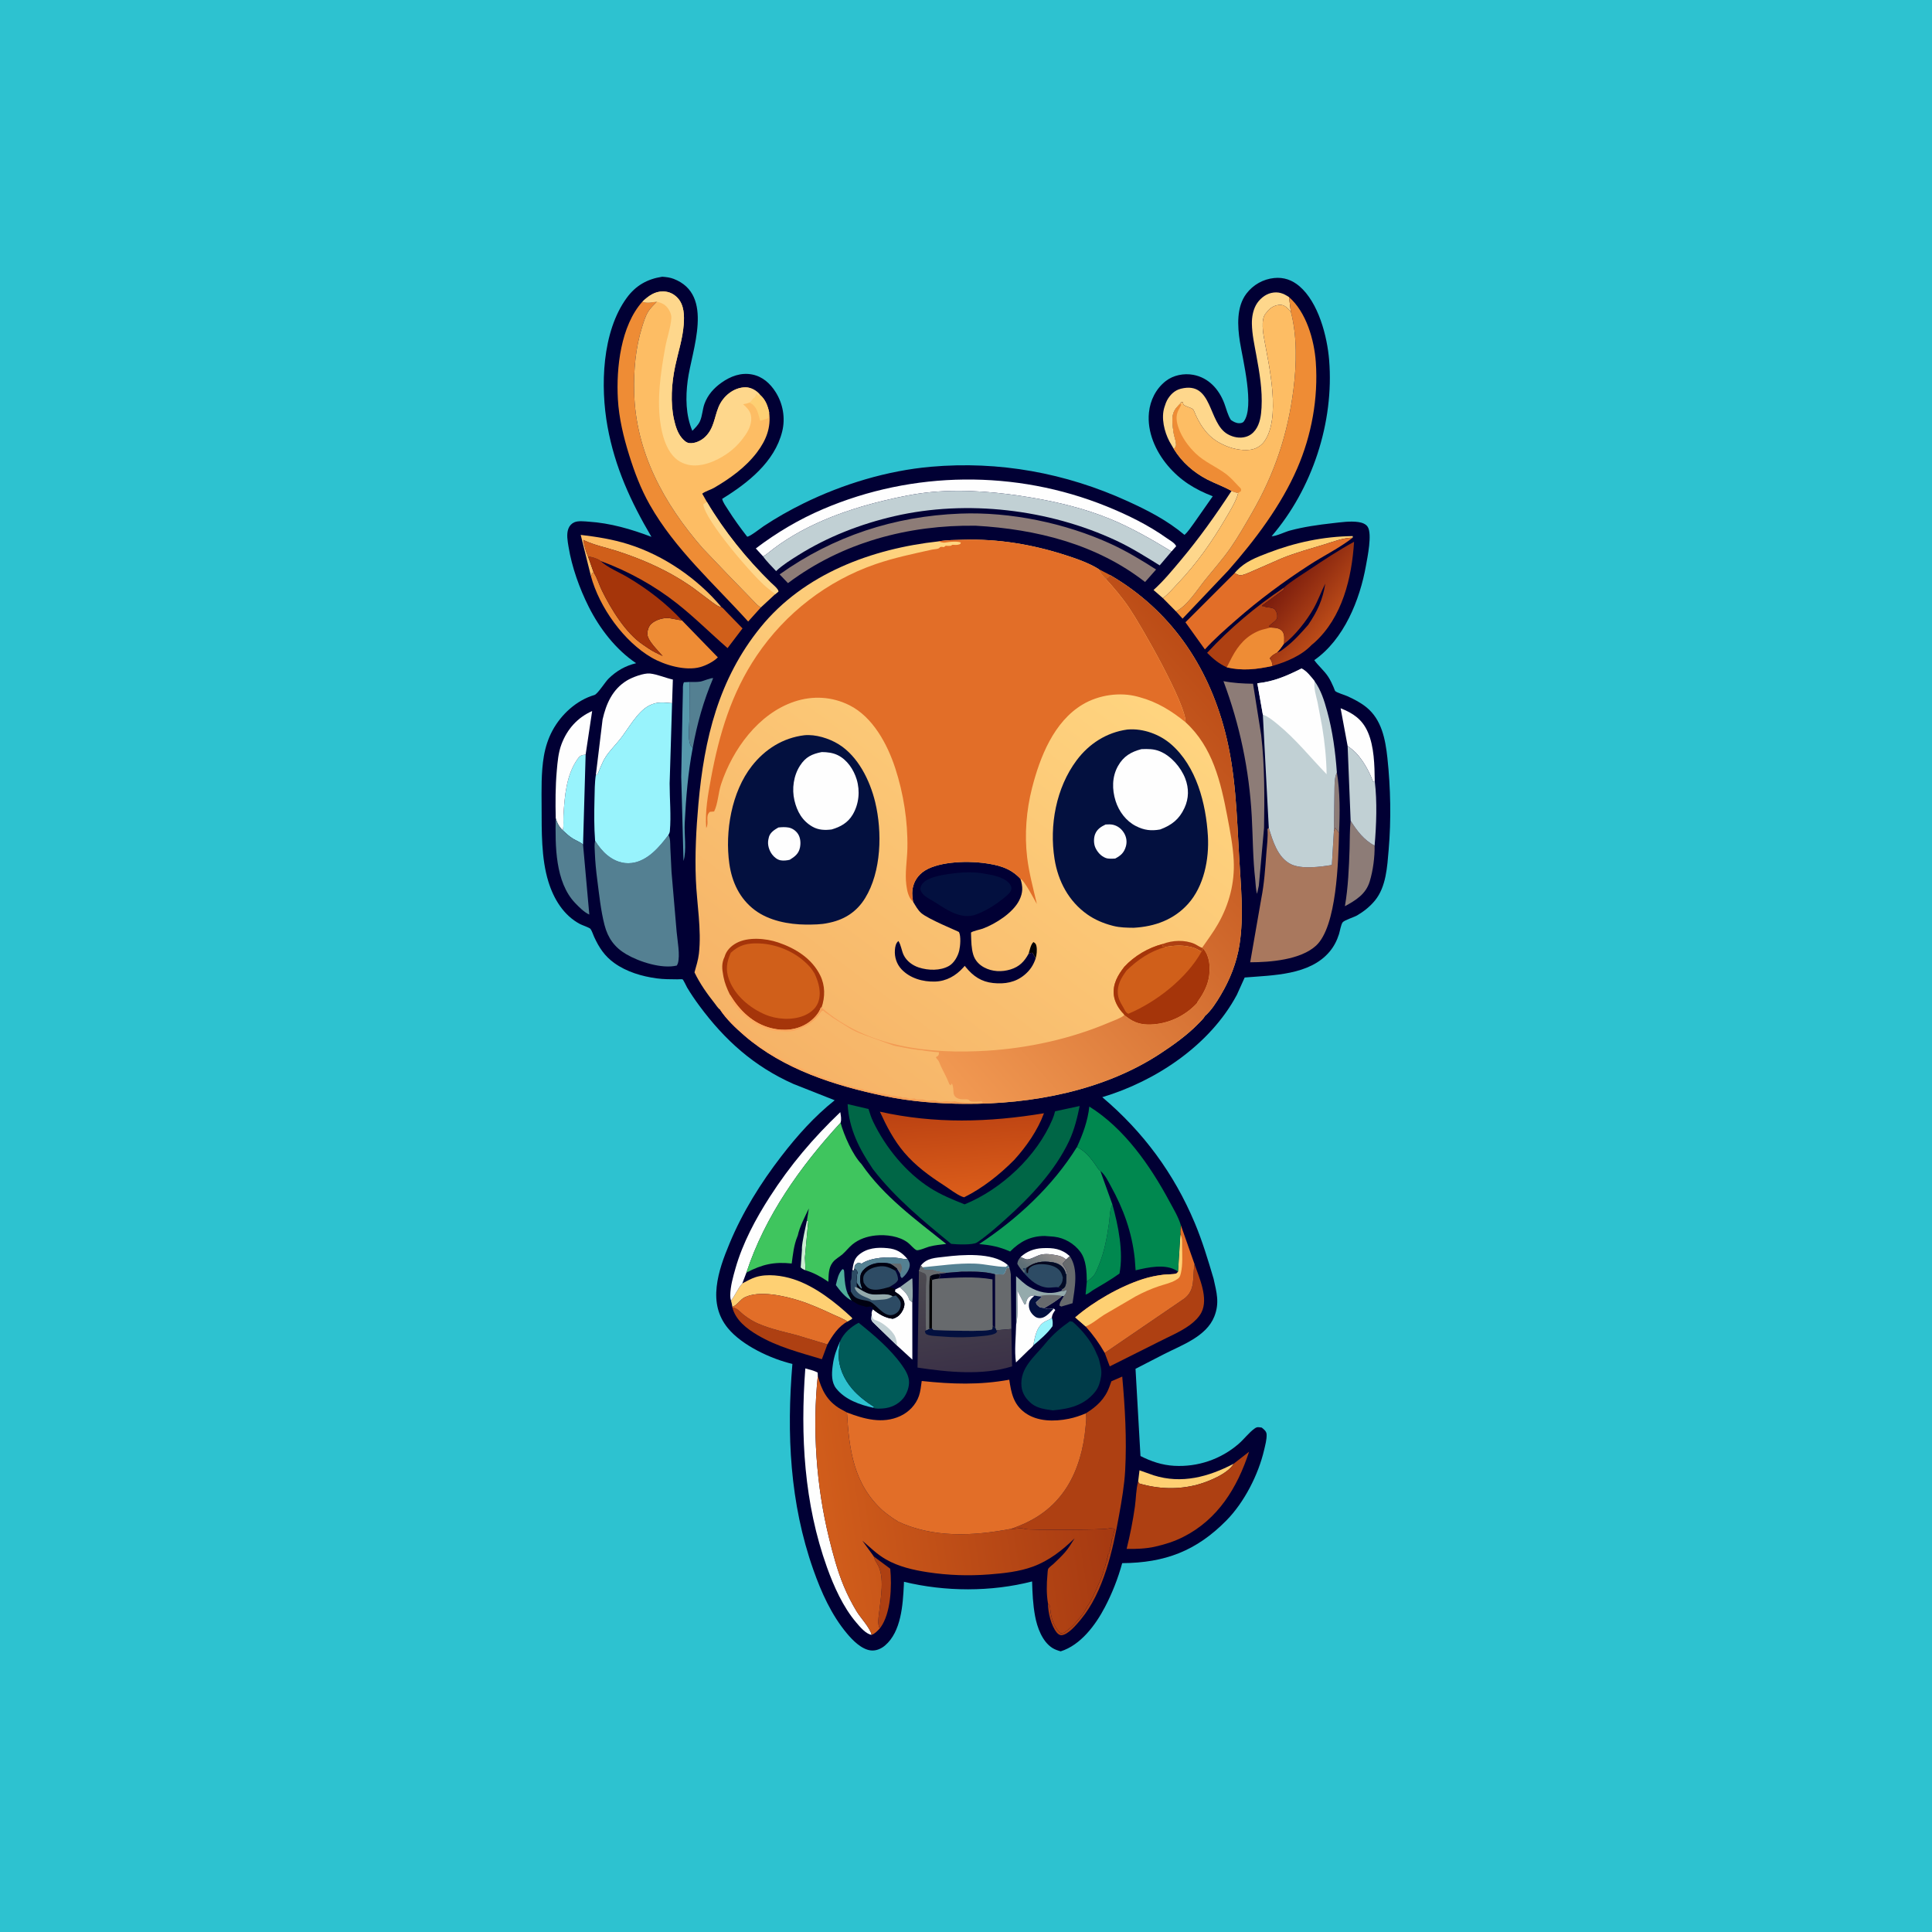 <svg version="1.1" xmlns="http://www.w3.org/2000/svg" style="display: block;" viewBox="0 0 2048 2048" width="1024" height="1024">
<defs>
	<linearGradient id="Gradient1" gradientUnits="userSpaceOnUse" x1="1094.69" y1="1348.78" x2="1113.34" y2="1324.9">
		<stop class="stop0" offset="0" stop-opacity="1" stop-color="rgb(94,111,118)"/>
		<stop class="stop1" offset="1" stop-opacity="1" stop-color="rgb(147,142,140)"/>
	</linearGradient>
	<linearGradient id="Gradient2" gradientUnits="userSpaceOnUse" x1="1093.5" y1="1360.42" x2="1127.15" y2="1344.23">
		<stop class="stop0" offset="0" stop-opacity="1" stop-color="rgb(7,0,17)"/>
		<stop class="stop1" offset="1" stop-opacity="1" stop-color="rgb(2,13,42)"/>
	</linearGradient>
	<linearGradient id="Gradient3" gradientUnits="userSpaceOnUse" x1="1359.32" y1="614.39" x2="1412.58" y2="657.442">
		<stop class="stop0" offset="0" stop-opacity="1" stop-color="rgb(121,27,13)"/>
		<stop class="stop1" offset="1" stop-opacity="1" stop-color="rgb(187,75,24)"/>
	</linearGradient>
	<linearGradient id="Gradient4" gradientUnits="userSpaceOnUse" x1="1018.96" y1="1174.78" x2="1025.78" y2="1265.79">
		<stop class="stop0" offset="0" stop-opacity="1" stop-color="rgb(187,66,18)"/>
		<stop class="stop1" offset="1" stop-opacity="1" stop-color="rgb(219,93,26)"/>
	</linearGradient>
	<linearGradient id="Gradient5" gradientUnits="userSpaceOnUse" x1="1026.08" y1="1454.74" x2="1008.62" y2="1344.67">
		<stop class="stop0" offset="0" stop-opacity="1" stop-color="rgb(59,49,71)"/>
		<stop class="stop1" offset="1" stop-opacity="1" stop-color="rgb(76,74,80)"/>
	</linearGradient>
	<linearGradient id="Gradient6" gradientUnits="userSpaceOnUse" x1="1173.23" y1="1569.07" x2="873.965" y2="1613.82">
		<stop class="stop0" offset="0" stop-opacity="1" stop-color="rgb(165,57,17)"/>
		<stop class="stop1" offset="1" stop-opacity="1" stop-color="rgb(209,93,27)"/>
	</linearGradient>
	<linearGradient id="Gradient7" gradientUnits="userSpaceOnUse" x1="823.003" y1="1121.38" x2="1157.14" y2="679.12">
		<stop class="stop0" offset="0" stop-opacity="1" stop-color="rgb(246,179,103)"/>
		<stop class="stop1" offset="1" stop-opacity="1" stop-color="rgb(255,213,128)"/>
	</linearGradient>
	<linearGradient id="Gradient8" gradientUnits="userSpaceOnUse" x1="1324.77" y1="756.487" x2="854.526" y2="1173.96">
		<stop class="stop0" offset="0" stop-opacity="1" stop-color="rgb(188,76,22)"/>
		<stop class="stop1" offset="1" stop-opacity="1" stop-color="rgb(255,173,98)"/>
	</linearGradient>
</defs>
<path transform="translate(0,0)" fill="rgb(45,194,208)" d="M -0 -0 L 2048 0 L 2048 2048 L -0 2048 L -0 -0 z"/>
<path transform="translate(0,0)" fill="rgb(1,0,52)" d="M 701.96 293.35 C 706.114 293.642 710.239 294.111 714.152 295.625 C 757.73 312.484 733.264 370.947 728.984 403.4 C 726.663 421.003 726.849 440.111 733.91 456.653 C 736.89 453.668 740.248 450.41 741.991 446.5 C 744.575 440.703 744.618 433.917 746.816 427.955 C 750.273 418.58 756.665 411.447 764.701 405.721 C 774.369 398.831 785.563 394.61 797.5 397.012 C 808.413 399.208 816.382 406.432 822.205 415.626 C 830.036 427.989 832.668 443.202 829.158 457.406 C 821.169 489.734 792.672 512.091 765.544 528.782 C 766.269 532.522 769.692 537.064 771.745 540.321 C 777.988 550.221 784.839 559.645 792.023 568.876 C 794.676 569.144 806.488 559.757 809.626 557.675 C 823.078 548.748 837.121 540.828 851.603 533.695 C 893.207 513.202 940.537 498.847 986.867 494.779 C 1059 488.446 1129.54 501.275 1195.33 531.287 C 1217.07 541.202 1237.2 551.567 1255.6 566.984 C 1259.47 563.645 1262.59 558.606 1265.67 554.498 L 1285.58 526.057 C 1266.62 518.77 1251.18 509.284 1237.98 493.69 C 1224.91 478.238 1215.85 457.792 1217.93 437.315 C 1219.25 424.248 1225.37 412.006 1235.81 403.881 C 1243.82 397.653 1255 395.484 1264.94 397.334 C 1281.28 400.378 1292.26 412.718 1297.89 427.793 C 1300.11 433.745 1301.35 439.766 1304.81 445.183 C 1307.42 446.985 1310.21 448.588 1313.5 448.622 C 1315.2 448.64 1317.32 448.28 1318.38 446.899 C 1330.17 431.596 1317.3 381.051 1314.34 362.234 C 1311.76 345.764 1310.56 325.294 1321.26 311.241 C 1328.38 301.88 1338.98 295.881 1350.73 294.701 C 1360.83 293.685 1369.72 296.816 1377.38 303.345 C 1397.61 320.569 1406.9 356.463 1408.95 381.752 C 1414.29 447.671 1391.07 518.288 1347.97 568.42 C 1352.59 568.549 1362.18 563.809 1367.1 562.487 C 1382.07 558.457 1397.26 556.323 1412.64 554.606 C 1421.28 553.642 1431.31 552.128 1439.94 553.399 C 1443.59 553.935 1447.77 555.25 1449.84 558.509 C 1454.73 566.213 1449.57 590.581 1447.99 599.5 C 1441.51 636.099 1424.6 677.907 1393.17 699.787 C 1397.61 706.001 1403.67 710.784 1408.05 717.533 C 1410.3 721.009 1412.01 724.708 1413.66 728.497 C 1413.97 729.224 1414.98 732.137 1415.37 732.545 C 1416.99 734.233 1425.58 736.759 1428.11 737.912 C 1435.32 741.192 1442.23 744.694 1448.42 749.7 C 1464.65 762.839 1468.57 783.732 1470.69 803.322 C 1474.13 835.21 1474.78 869.063 1472.03 901 C 1470.49 918.879 1469.41 939.977 1457.58 954.5 C 1452.4 960.861 1445.69 966.233 1438.62 970.359 C 1435.24 972.328 1425.33 975.256 1423.31 977.658 C 1421.55 979.764 1420.29 987.371 1419.38 990.231 C 1417.19 997.12 1414.06 1003.28 1409.37 1008.85 C 1388.28 1033.87 1349.42 1033.71 1319.41 1036.2 L 1311.16 1054.5 C 1282.73 1107.77 1225.43 1145.99 1168.45 1163.06 C 1211.85 1199.75 1244.48 1243.9 1266.5 1296.38 C 1274.54 1315.56 1280.56 1335.61 1286.46 1355.53 C 1289.67 1370.06 1292.97 1381.01 1287.23 1395.53 C 1278.84 1416.74 1252.92 1425.74 1234.17 1435.32 L 1203.7 1450.99 L 1208.95 1543.44 C 1220.23 1549.19 1231.92 1553.11 1244.64 1553.82 C 1269.65 1555.23 1293.98 1546.97 1312.97 1530.6 C 1318.74 1525.64 1323.97 1518.48 1330.09 1514.19 C 1332.87 1512.23 1334.4 1512.92 1337.5 1513.32 C 1339.89 1515.24 1342.49 1517.17 1342.66 1520.5 C 1342.93 1525.76 1341.21 1531.88 1340.03 1537 C 1333.96 1563.18 1318.92 1592.62 1300.01 1611.78 C 1268.04 1644.19 1234.81 1656.67 1189.57 1657.01 C 1185.12 1673.22 1179 1688.83 1171.2 1703.72 C 1161.29 1722.65 1145.47 1743.94 1124.36 1750.49 C 1121.41 1749.65 1118.1 1748.54 1115.5 1746.88 C 1104.76 1740.01 1099.38 1724.94 1097.19 1712.95 C 1094.96 1700.72 1094.4 1688.8 1094.06 1676.4 C 1050.55 1687.59 1001.81 1687.35 958.239 1676.76 L 958.117 1680.08 C 957.081 1701.06 955.372 1729.61 938.198 1744.26 C 934.053 1747.8 928.601 1750.16 923.062 1749.51 C 913.272 1748.37 903.96 1738.92 897.86 1731.63 C 881.323 1711.87 870.68 1688.09 862.168 1663.98 C 837.225 1593.36 833.745 1519.92 839.973 1445.82 C 817.376 1440.49 786.68 1426.31 771.576 1407.89 C 761.03 1395.03 757.88 1380.2 759.713 1363.93 C 761.515 1347.93 767.191 1332.92 773.328 1318.14 C 787.151 1284.85 806.362 1254.06 828.33 1225.57 C 845.117 1203.79 863.248 1183.48 884.802 1166.32 L 840.937 1148.98 C 799.178 1130.33 768.362 1102.67 741.485 1066.34 C 736.807 1060.01 732.338 1053.51 728.321 1046.74 C 727.484 1045.33 724.575 1038.84 723.542 1038.15 C 723.086 1037.85 718.892 1038.14 717.863 1038.13 C 710.639 1038.08 703.382 1038.1 696.21 1037.13 C 680.438 1035 664.272 1030.23 651.256 1020.9 C 640.854 1013.45 634.978 1004.44 629.736 992.979 C 628.622 990.544 627.471 986.71 625.931 984.669 C 624.941 983.357 616.93 980.629 614.95 979.587 C 597.419 970.366 586.9 952.834 581.25 934.393 C 573.629 909.516 574.244 880.775 574.127 855.01 C 574.048 837.621 573.577 818.653 576.536 801.477 C 578.151 792.102 581.097 782.858 585.603 774.469 C 594.822 757.304 611.152 742.264 630.101 736.733 C 633.569 735.721 641.463 722.899 645.229 719.242 C 653.688 711.028 662.831 705.826 674.311 703.016 C 652.686 688.503 635.6 666.222 624.009 643.106 C 614.226 623.595 606.156 601.055 602.655 579.5 C 601.678 573.489 600.296 566.322 602.489 560.473 C 603.663 557.341 605.757 555.021 608.791 553.662 C 612.913 551.815 619.568 552.693 624 552.984 C 647.006 554.496 669.128 560.919 690.558 569.08 C 668.6 531.747 651.784 495.175 643.983 452.115 C 636.338 409.911 637.966 351.805 664.421 315.67 C 673.917 302.699 686.147 295.762 701.96 293.35 z"/>
<path transform="translate(0,0)" fill="rgb(208,95,26)" d="M 1164.74 603.315 L 1176.91 609.653 C 1175.26 611.588 1174.33 612.507 1171.92 613.383 C 1168.75 610.164 1166.65 607.42 1164.74 603.315 z"/>
<path transform="translate(0,0)" fill="rgb(148,170,172)" d="M 953.792 1364.52 L 966.514 1355.23 L 967.186 1355.4 C 967.231 1363.57 967.968 1372.39 967.079 1380.49 L 963.915 1378.08 C 962.565 1372.23 958.085 1368.33 953.792 1364.52 z"/>
<path transform="translate(0,0)" fill="rgb(204,237,210)" d="M 855.335 1294.02 L 856.771 1294.55 L 853.248 1333.18 L 853.889 1346.59 C 851.842 1345.72 850.324 1345.12 848.769 1343.5 L 850.088 1324.92 C 849.847 1319.71 851.331 1314 852.176 1308.85 L 855.335 1294.02 z"/>
<path transform="translate(0,0)" fill="rgb(80,175,155)" d="M 902.795 1378.63 C 896.549 1375.89 890.049 1367.76 886.056 1362.25 C 887.481 1356.28 888.668 1349.8 893.082 1345.29 C 893.555 1345.6 894.228 1345.73 894.5 1346.22 C 894.993 1347.13 895.004 1351.64 895.11 1352.86 C 895.647 1359.06 896.014 1364.77 898.353 1370.6 L 902.795 1378.63 z"/>
<path transform="translate(0,0)" fill="rgb(152,243,252)" d="M 1115.05 1396.95 C 1116.03 1400.25 1116.1 1402.43 1115.71 1405.83 C 1110.39 1413.53 1102.44 1420.08 1095.34 1426.14 C 1096.17 1421.63 1097.07 1416.61 1098.68 1412.3 C 1100.77 1406.71 1103.99 1402.32 1109.54 1399.99 C 1111.09 1399.34 1112.45 1398.78 1113.84 1397.82 L 1115.05 1396.95 z"/>
<path transform="translate(0,0)" fill="rgb(141,124,119)" d="M 1417.13 818.827 C 1420.62 839.192 1420.39 862.456 1419.41 883.08 L 1415.5 877.542 L 1413.95 881.255 L 1414.57 839.851 C 1414.79 833.004 1414.12 825.129 1417.13 818.827 z"/>
<path transform="translate(0,0)" fill="rgb(254,254,254)" d="M 1081.86 1332.48 C 1088.47 1326.51 1096.06 1323.54 1104.94 1323.11 C 1116.37 1322.55 1125.22 1323.62 1133.99 1331.53 C 1132.73 1332.7 1131.37 1333.84 1130.25 1335.14 C 1127.34 1333 1125.04 1331.66 1121.47 1330.94 L 1120.01 1330.66 C 1114.35 1329.54 1108.25 1328.62 1102.59 1330.2 C 1098.97 1331.2 1091.95 1335.37 1088.5 1335.04 C 1086.7 1334.87 1083.65 1333.17 1081.86 1332.48 z"/>
<path transform="translate(0,0)" fill="url(#Gradient1)" d="M 1081.86 1332.48 C 1083.65 1333.17 1086.7 1334.87 1088.5 1335.04 C 1091.95 1335.37 1098.97 1331.2 1102.59 1330.2 C 1108.25 1328.62 1114.35 1329.54 1120.01 1330.66 L 1121.47 1330.94 C 1125.04 1331.66 1127.34 1333 1130.25 1335.14 L 1126.5 1339.51 C 1127.18 1341.1 1127.78 1342.19 1128.83 1343.58 C 1130.42 1345.71 1130.84 1347.81 1131.37 1350.36 L 1130.31 1351.14 L 1129.7 1349.92 C 1129.3 1347.89 1128.51 1346.19 1127.32 1344.51 C 1124.57 1340.62 1120 1338.76 1115.43 1338.06 C 1104.98 1336.45 1096.5 1337.65 1088.05 1344.17 L 1084.58 1344.55 L 1085.01 1345.82 L 1086.98 1346.5 L 1085.8 1349.82 C 1083.09 1346.54 1080.49 1343.44 1078.4 1339.72 C 1078.7 1336.43 1079.9 1334.96 1081.86 1332.48 z"/>
<path transform="translate(0,0)" fill="rgb(103,106,109)" d="M 1133.99 1331.53 C 1143.53 1345.34 1139.22 1365.78 1136.95 1381.46 L 1125 1385.03 L 1123.06 1384 C 1123.15 1380.02 1125.94 1377.35 1127.65 1373.94 C 1129.9 1371.43 1130.48 1370.44 1130.62 1367.13 C 1128.33 1368.71 1127.79 1368.5 1124.96 1368.5 L 1126.09 1366.38 C 1126.93 1365.93 1127.31 1365.79 1128.05 1365.07 C 1130.94 1362.22 1130.22 1355.02 1130.31 1351.14 L 1131.37 1350.36 C 1130.84 1347.81 1130.42 1345.71 1128.83 1343.58 C 1127.78 1342.19 1127.18 1341.1 1126.5 1339.51 L 1130.25 1335.14 C 1131.37 1333.84 1132.73 1332.7 1133.99 1331.53 z"/>
<path transform="translate(0,0)" fill="rgb(254,254,254)" d="M 903.564 1346.23 C 904.515 1340.14 905.255 1334.52 910.266 1330.27 C 918.998 1322.87 929.849 1322.03 940.779 1323.09 C 950.359 1324.01 956.044 1327.47 962.028 1334.71 L 960.248 1334.69 C 957.981 1334.64 955.891 1334.21 953.67 1333.79 C 942.42 1331.64 923.008 1332.97 913.417 1339.5 L 910 1338.45 C 907.921 1339.59 906.563 1339.98 905.883 1342.48 C 905.708 1343.12 905.818 1343.99 905.868 1344.65 L 904.615 1347.45 L 903.564 1346.23 z"/>
<path transform="translate(0,0)" fill="rgb(84,128,146)" d="M 905.868 1344.65 C 905.818 1343.99 905.708 1343.12 905.883 1342.48 C 906.563 1339.98 907.921 1339.59 910 1338.45 L 913.417 1339.5 C 923.008 1332.97 942.42 1331.64 953.67 1333.79 C 955.891 1334.21 957.981 1334.64 960.248 1334.69 L 962.028 1334.71 C 963.724 1337.19 964.769 1339.39 964.24 1342.5 C 963.473 1347.01 959.649 1352.22 956 1354.87 C 954.129 1353 954.5 1352.6 954.136 1350.09 L 951.122 1345 C 948.594 1342.64 946.417 1341.06 943.327 1339.49 C 935.302 1337.86 926.322 1338.19 919.256 1342.86 C 916.318 1344.8 913.005 1348.15 912.27 1351.72 C 911.297 1356.44 911.874 1361.16 913.873 1365.5 L 913 1366.16 C 910.995 1364.1 909.638 1362.21 908.141 1359.74 L 908.551 1359.13 C 908.276 1356.29 907.84 1353.41 908.578 1350.62 L 909.044 1349 C 908.533 1346.8 907.541 1346.09 905.868 1344.65 z"/>
<path transform="translate(0,0)" fill="rgb(103,106,109)" d="M 943.327 1339.49 L 954.5 1339.51 C 955.787 1341.48 956.396 1343.07 955.925 1345.5 C 955.625 1347.05 954.792 1348.66 954.136 1350.09 L 951.122 1345 C 948.594 1342.64 946.417 1341.06 943.327 1339.49 z"/>
<path transform="translate(0,0)" fill="rgb(174,64,18)" d="M 926.233 1649.91 L 943.691 1662.92 C 945.516 1681.03 944.449 1710.09 933.334 1725.32 L 932.548 1726.27 C 929.918 1721.08 931.28 1715.18 931.873 1709.6 C 933.5 1694.3 938.198 1671.6 930.021 1658 C 928.478 1655.43 927.478 1653.8 926.549 1650.92 L 926.233 1649.91 z"/>
<path transform="translate(0,0)" fill="rgb(148,170,172)" d="M 1077.13 1404.27 L 1077.09 1352.77 C 1081.42 1356.65 1085.86 1361.1 1090.89 1364.03 C 1100.97 1369.89 1111.73 1372.44 1123.2 1369.05 L 1124.96 1368.5 C 1127.79 1368.5 1128.33 1368.71 1130.62 1367.13 C 1130.48 1370.44 1129.9 1371.43 1127.65 1373.94 L 1125.9 1373.79 C 1120.22 1378.89 1113.62 1382.69 1107.09 1386.6 L 1102.5 1385.92 C 1100.14 1384.01 1098.66 1383.56 1098.11 1380.5 C 1100.38 1378.58 1102.37 1376.69 1104.37 1374.5 L 1101.29 1374.1 L 1096.53 1373.44 C 1094.01 1373.49 1091.93 1373.5 1090.09 1375.5 C 1088.4 1377.33 1087.89 1379.99 1087.35 1382.33 L 1086 1382.82 L 1078.37 1367.86 C 1078.21 1379.08 1079.68 1393.59 1077.13 1404.27 z"/>
<path transform="translate(0,0)" fill="rgb(103,106,109)" d="M 1101.29 1374.1 C 1105.71 1372.3 1121.36 1372.33 1125.9 1373.79 C 1120.22 1378.89 1113.62 1382.69 1107.09 1386.6 L 1102.5 1385.92 C 1100.14 1384.01 1098.66 1383.56 1098.11 1380.5 C 1100.38 1378.58 1102.37 1376.69 1104.37 1374.5 L 1101.29 1374.1 z"/>
<path transform="translate(0,0)" fill="rgb(45,194,208)" d="M 890.575 1421.82 C 890.203 1426.43 889.06 1430.96 889.006 1435.58 C 888.844 1449.29 894.574 1461.95 903.396 1472.27 C 909.794 1479.74 918.2 1486.15 926.5 1491.36 L 925.849 1492.34 C 911.509 1489.16 895.696 1483.7 886.309 1471.72 C 881.365 1465.41 881.581 1456.39 882.546 1448.87 L 882.798 1447 C 883.952 1437.91 886.773 1430.11 890.575 1421.82 z"/>
<path transform="translate(0,0)" fill="rgb(84,128,146)" d="M 731.016 722.89 C 734.772 722.928 738.691 723.085 742.412 722.52 C 745.455 722.057 753.534 718.388 755.995 718.853 C 745.728 742.981 738.922 767.168 734.297 792.953 C 732.984 791.494 732.128 790.594 731.5 788.699 C 729.087 781.419 730.672 770.655 730.8 763 L 731.016 722.89 z"/>
<path transform="translate(0,0)" fill="rgb(254,208,115)" d="M 1307.73 1551.61 C 1301.84 1562.15 1281.28 1570.48 1269.99 1573.6 C 1249.24 1579.32 1227.92 1578.54 1207.37 1572.47 L 1206.51 1570.25 L 1207.92 1558.59 L 1222.85 1563.88 C 1252.67 1573.32 1281.11 1565.53 1307.73 1551.61 z"/>
<path transform="translate(0,0)" fill="rgb(45,75,100)" d="M 1088.05 1344.17 C 1096.5 1337.65 1104.98 1336.45 1115.43 1338.06 C 1120 1338.76 1124.57 1340.62 1127.32 1344.51 C 1128.51 1346.19 1129.3 1347.89 1129.7 1349.92 L 1130.31 1351.14 C 1130.22 1355.02 1130.94 1362.22 1128.05 1365.07 C 1127.31 1365.79 1126.93 1365.93 1126.09 1366.38 C 1124.65 1365.97 1123.35 1365.27 1122 1364.63 C 1118.76 1364.04 1114.12 1365.22 1110.59 1364.93 C 1100.08 1364.08 1092.42 1357.39 1085.8 1349.82 L 1086.98 1346.5 L 1085.01 1345.82 L 1084.58 1344.55 L 1088.05 1344.17 z"/>
<path transform="translate(0,0)" fill="url(#Gradient2)" d="M 1088.05 1344.17 C 1096.5 1337.65 1104.98 1336.45 1115.43 1338.06 C 1120 1338.76 1124.57 1340.62 1127.32 1344.51 C 1128.51 1346.19 1129.3 1347.89 1129.7 1349.92 L 1130.31 1351.14 C 1130.22 1355.02 1130.94 1362.22 1128.05 1365.07 C 1127.31 1365.79 1126.93 1365.93 1126.09 1366.38 C 1124.65 1365.97 1123.35 1365.27 1122 1364.63 C 1125.4 1361.12 1126.41 1359.06 1126.69 1354.27 C 1126.03 1352.18 1125.38 1349.86 1124.16 1348.02 C 1121.32 1343.72 1115.86 1341.56 1111 1340.71 C 1105.32 1339.73 1097.26 1339.37 1092.45 1343.07 C 1089.61 1345.25 1090.06 1346.25 1089.72 1349.5 L 1088.5 1349.58 C 1087.76 1347.54 1087.94 1346.3 1088.05 1344.17 z"/>
<path transform="translate(0,0)" fill="rgb(103,106,109)" d="M 1063.74 1350.99 C 1065.46 1349.17 1065.95 1347.72 1066.63 1345.39 L 1066.87 1344.54 L 1069.99 1343.77 C 1070.7 1346.17 1071.23 1348.3 1071.51 1350.8 L 1072.07 1408.76 L 1056.09 1410.09 L 1054.87 1407.4 L 1054.74 1350.71 L 1063.74 1350.99 z"/>
<path transform="translate(0,0)" fill="rgb(254,208,115)" d="M 1308.78 607.48 L 1310.78 605.152 C 1320.12 595.278 1331.37 591.023 1343.8 586.232 C 1372.91 575.014 1402.72 568.666 1434 568.276 L 1433.94 569.952 C 1424.45 569.845 1412.96 574.353 1403.86 577.12 C 1389.03 581.628 1373.93 585.762 1359.51 591.493 L 1326.49 605.93 C 1323.55 607.179 1317.58 610.013 1314.5 609.806 C 1312.79 609.691 1310.32 608.252 1308.78 607.48 z"/>
<path transform="translate(0,0)" fill="rgb(86,153,172)" d="M 734.297 792.953 C 729.287 819.107 727.171 846.021 725.817 872.592 C 725.194 884.817 727.961 901.012 724.566 912.65 L 722.129 823.5 L 723.417 754.369 L 723.889 733.239 C 723.965 730.001 723.508 726.123 725 723.216 L 731.016 722.89 L 730.8 763 C 730.672 770.655 729.087 781.419 731.5 788.699 C 732.128 790.594 732.984 791.494 734.297 792.953 z"/>
<path transform="translate(0,0)" fill="rgb(254,254,254)" d="M 1428.54 790.784 L 1421.1 750.784 C 1434.3 756.004 1443.99 762.429 1449.94 776 C 1456.75 791.533 1457.05 811.278 1457.3 828.044 L 1456.79 828.12 L 1455.53 828.504 C 1452.03 819.365 1447.19 810.128 1441.1 802.423 L 1439.95 801 C 1436.57 796.758 1432.88 793.936 1428.54 790.784 z"/>
<path transform="translate(0,0)" fill="rgb(0,136,79)" d="M 1179.13 1276.64 C 1185.37 1298.59 1191.14 1327.4 1186.69 1350 C 1177.63 1356.58 1168.34 1361.73 1158.82 1367.5 C 1156.42 1368.95 1153.41 1371.8 1150.76 1372.27 L 1152.07 1358.45 C 1154.52 1356.65 1157.28 1354.76 1159.22 1352.39 C 1161.69 1349.37 1163.25 1344.93 1164.75 1341.33 C 1170.64 1327.23 1173.47 1311.8 1175.59 1296.71 C 1176.56 1289.83 1176.2 1283.07 1179.13 1276.64 z"/>
<path transform="translate(0,0)" fill="rgb(254,254,254)" d="M 976.219 1341.47 C 982.561 1333.35 991.635 1333.41 1001.35 1332.22 C 1020.14 1329.92 1051.68 1327.5 1067.22 1340.11 L 1068.2 1340.94 L 1069.99 1343.77 L 1066.87 1344.54 L 1066.63 1345.39 C 1065.95 1347.72 1065.46 1349.17 1063.74 1350.99 L 1054.74 1350.71 C 1042.87 1347.53 1031.33 1347.88 1019.17 1347.99 L 1003.13 1349.24 C 998.366 1348.33 993.696 1348.19 989.175 1346.35 L 980.5 1346.3 L 977.654 1343.42 L 976.219 1341.47 z"/>
<path transform="translate(0,0)" fill="rgb(84,128,146)" d="M 977.654 1343.42 C 996.149 1341.76 1015.05 1338.79 1033.64 1339.48 C 1044.56 1339.88 1055.81 1343.01 1066.47 1342.92 L 1068.2 1340.94 L 1069.99 1343.77 L 1066.87 1344.54 L 1066.63 1345.39 C 1065.95 1347.72 1065.46 1349.17 1063.74 1350.99 L 1054.74 1350.71 C 1042.87 1347.53 1031.33 1347.88 1019.17 1347.99 L 1003.13 1349.24 C 998.366 1348.33 993.696 1348.19 989.175 1346.35 L 980.5 1346.3 L 977.654 1343.42 z"/>
<path transform="translate(0,0)" fill="rgb(254,254,254)" d="M 953.792 1364.52 C 958.085 1368.33 962.565 1372.23 963.915 1378.08 L 967.079 1380.49 L 967.132 1441.25 L 951.061 1426.51 L 925.22 1401.5 C 922.889 1398.66 923.671 1397.47 924.053 1394.03 C 923.722 1391.32 924.06 1390.3 925.339 1387.91 C 931.502 1392.93 938.476 1397.24 946.5 1397.95 C 950.283 1396.78 953.097 1394.89 955.393 1391.58 C 957.517 1388.52 959.456 1384.04 958.493 1380.27 C 957.246 1375.38 953.898 1372.69 949.865 1370.03 L 948.677 1369.27 L 948.907 1367.02 L 953.792 1364.52 z"/>
<path transform="translate(0,0)" fill="rgb(193,208,212)" d="M 924.053 1394.03 C 924.92 1396.5 924.876 1398.1 927.5 1399.2 L 929.04 1399.69 C 935.635 1401.89 945.36 1409.93 948.563 1416.11 C 949.993 1418.87 950.854 1423.41 951.061 1426.51 L 925.22 1401.5 C 922.889 1398.66 923.671 1397.47 924.053 1394.03 z"/>
<path transform="translate(0,0)" fill="rgb(174,64,18)" d="M 776.306 1385.89 C 781.684 1386.51 784.709 1391.07 788.962 1394.27 C 793.494 1397.69 798.295 1400.72 803.5 1403 C 816.44 1408.67 830.558 1411.67 844.182 1415.23 L 877.088 1425.15 L 871.24 1440.81 C 847.915 1433.77 824.249 1427.81 803.078 1415.29 C 791.644 1408.53 779.699 1399.36 776.306 1385.89 z"/>
<path transform="translate(0,0)" fill="rgb(253,189,100)" d="M 626.402 610.661 L 615.563 566.995 C 632.979 569.077 649.455 571.652 666.228 576.951 C 703.886 588.849 739.333 613.231 764.721 643.512 C 761.144 643.143 758.16 640.592 755.254 638.569 L 734.472 622.942 C 727.211 617.897 719.704 613.084 711.971 608.799 C 693.25 598.426 673.632 590.422 653.273 583.872 C 642.215 580.314 629.69 577.819 619.284 572.806 L 618.279 572.312 C 619.362 578.342 620.862 584.176 623.312 589.8 L 629.281 606.762 L 628.16 607.294 L 627.49 607.048 C 627.326 608.809 627.562 609.247 626.402 610.661 z"/>
<path transform="translate(0,0)" fill="rgb(254,254,254)" d="M 1077.13 1404.27 C 1079.68 1393.59 1078.21 1379.08 1078.37 1367.86 L 1086 1382.82 L 1087.35 1382.33 C 1087.89 1379.99 1088.4 1377.33 1090.09 1375.5 C 1091.93 1373.5 1094.01 1373.49 1096.53 1373.44 L 1101.29 1374.1 L 1104.37 1374.5 C 1102.37 1376.69 1100.38 1378.58 1098.11 1380.5 C 1098.66 1383.56 1100.14 1384.01 1102.5 1385.92 L 1107.09 1386.6 C 1110.59 1388.33 1113.23 1387.32 1117.08 1387.1 L 1118.61 1388.68 C 1116.67 1391.77 1115.27 1393.26 1115.05 1396.95 L 1113.84 1397.82 C 1112.45 1398.78 1111.09 1399.34 1109.54 1399.99 C 1103.99 1402.32 1100.77 1406.71 1098.68 1412.3 C 1097.07 1416.61 1096.17 1421.63 1095.34 1426.14 C 1094.5 1427.78 1091.56 1430.03 1090.17 1431.4 L 1076.99 1444.26 C 1075.08 1432.03 1076.96 1416.8 1077.13 1404.27 z"/>
<path transform="translate(0,0)" fill="rgb(3,16,63)" d="M 1101.29 1374.1 L 1104.37 1374.5 C 1102.37 1376.69 1100.38 1378.58 1098.11 1380.5 C 1098.66 1383.56 1100.14 1384.01 1102.5 1385.92 L 1107.09 1386.6 C 1110.59 1388.33 1113.23 1387.32 1117.08 1387.1 C 1113.54 1390.76 1108.68 1396.67 1103.35 1397.18 C 1099.97 1397.5 1097.72 1396.44 1095.32 1394.11 C 1092.4 1391.26 1090.61 1387.74 1090.63 1383.61 C 1090.67 1378.5 1093.02 1376.73 1096.53 1373.44 L 1101.29 1374.1 z"/>
<path transform="translate(0,0)" fill="rgb(152,243,252)" d="M 596.591 880.226 C 597.771 875.196 596.993 869.36 597.306 864.172 C 598.511 844.195 600.247 821.356 612.293 804.5 C 615.058 800.631 616.368 800.589 620.796 799.839 L 618.055 895.286 C 615.621 892.865 610.374 890.915 607.318 889.004 C 603.336 886.515 599.997 883.421 596.591 880.226 z"/>
<path transform="translate(0,0)" fill="rgb(141,124,119)" d="M 1431.73 870.012 C 1438.33 880.492 1445.81 890.6 1457.15 896.375 C 1457.34 908.533 1455.49 922.817 1451.92 934.489 C 1447.82 947.888 1437.25 954.299 1425.65 960.614 C 1429.1 940.917 1429.97 919.464 1430.63 899.459 C 1430.95 889.668 1430.66 879.753 1431.73 870.012 z"/>
<path transform="translate(0,0)" fill="rgb(254,215,140)" d="M 1305.45 520.42 C 1307.86 521.387 1309.97 522.16 1312.58 522.506 C 1310.16 531.746 1304.11 541.14 1299.33 549.329 C 1284.71 574.409 1268.71 597.138 1248.74 618.246 C 1243.72 623.55 1238.54 629.671 1232.75 634.074 L 1222.8 625.431 C 1233.35 615.939 1242.5 604.797 1251.6 593.95 C 1271.4 570.354 1288.59 546.143 1305.45 520.42 z"/>
<path transform="translate(0,0)" fill="rgb(254,254,254)" d="M 589.103 867.384 C 588.715 850.59 588.727 833.936 590.192 817.199 C 591.034 807.583 591.814 797.858 595.259 788.75 C 601.256 772.894 612.196 760.592 627.706 753.739 L 620.796 799.839 C 616.368 800.589 615.058 800.631 612.293 804.5 C 600.247 821.356 598.511 844.195 597.306 864.172 C 596.993 869.36 597.771 875.196 596.591 880.226 C 592.839 876.551 590.482 872.445 589.103 867.384 z"/>
<path transform="translate(0,0)" fill="rgb(84,128,146)" d="M 589.103 867.384 C 590.482 872.445 592.839 876.551 596.591 880.226 C 599.997 883.421 603.336 886.515 607.318 889.004 C 610.374 890.915 615.621 892.865 618.055 895.286 L 624.698 969.483 C 619.171 967.029 613.897 961.624 609.736 957.293 C 588.412 935.105 588.499 896.095 589.103 867.384 z"/>
<path transform="translate(0,0)" fill="rgb(193,208,212)" d="M 1428.54 790.784 C 1432.88 793.936 1436.57 796.758 1439.95 801 L 1441.1 802.423 C 1447.19 810.128 1452.03 819.365 1455.53 828.504 L 1456.79 828.12 L 1457.3 828.044 C 1459.96 849.714 1459.02 874.552 1457.15 896.375 C 1445.81 890.6 1438.33 880.492 1431.73 870.012 L 1428.54 790.784 z"/>
<path transform="translate(0,0)" fill="rgb(254,208,115)" d="M 786.894 1360.47 C 791.425 1358.16 796.318 1355.28 801.163 1353.77 C 813.353 1349.96 829.088 1352.11 841.053 1355.97 C 864.04 1363.38 885.793 1380.63 903.179 1396.92 L 903.26 1398.11 L 898.374 1400.94 C 893.753 1397.76 887.703 1395.57 882.622 1393.19 C 871.095 1387.79 859.281 1382.48 847.129 1378.64 C 831.272 1373.63 805.069 1367.62 789.5 1375.18 C 784.679 1377.52 781.888 1382.98 777.425 1384.88 L 776.287 1385.21 C 776.001 1382.97 775.498 1380.93 774.923 1378.75 C 779.438 1372.87 781.862 1366.21 786.894 1360.47 z"/>
<path transform="translate(0,0)" fill="rgb(0,1,17)" d="M 908.141 1359.74 C 909.638 1362.21 910.995 1364.1 913 1366.16 L 913.873 1365.5 C 911.874 1361.16 911.297 1356.44 912.27 1351.72 C 913.005 1348.15 916.318 1344.8 919.256 1342.86 C 926.322 1338.19 935.302 1337.86 943.327 1339.49 C 946.417 1341.06 948.594 1342.64 951.122 1345 L 949.03 1346.95 C 950.922 1350.3 951.8 1352.64 952.008 1356.5 C 950.927 1359.98 945.587 1362.58 942.569 1364.35 C 944.736 1364.87 947.649 1365.05 948.907 1367.02 L 948.677 1369.27 L 949.865 1370.03 C 953.898 1372.69 957.246 1375.38 958.493 1380.27 C 959.456 1384.04 957.517 1388.52 955.393 1391.58 C 953.097 1394.89 950.283 1396.78 946.5 1397.95 C 938.476 1397.24 931.502 1392.93 925.339 1387.91 L 925.601 1387.31 L 923.97 1385.18 C 921.548 1384.9 922.489 1384.84 920.127 1385.22 L 918.5 1385.51 C 914.94 1384.01 911.661 1384.14 908.292 1381.95 L 902.795 1378.63 L 898.353 1370.6 L 901.941 1369.16 L 901.51 1358 C 903.704 1354.7 901.862 1350.03 903.564 1346.23 L 904.615 1347.45 L 905.868 1344.65 C 907.541 1346.09 908.533 1346.8 909.044 1349 L 908.578 1350.62 C 907.84 1353.41 908.276 1356.29 908.551 1359.13 L 908.141 1359.74 z"/>
<path transform="translate(0,0)" fill="rgb(45,75,100)" d="M 942.569 1364.35 L 941 1364.76 C 935.56 1366.29 929.204 1368.1 923.521 1366.62 C 919.645 1365.62 917.485 1362.91 915.5 1359.65 C 915.045 1356.88 914.593 1354.13 915.933 1351.5 C 918.025 1347.4 922.755 1344.59 927.07 1343.45 C 936.478 1340.96 940.931 1342.43 949.03 1346.95 C 950.922 1350.3 951.8 1352.64 952.008 1356.5 C 950.927 1359.98 945.587 1362.58 942.569 1364.35 z"/>
<path transform="translate(0,0)" fill="rgb(45,75,100)" d="M 901.941 1369.16 L 901.51 1358 C 903.704 1354.7 901.862 1350.03 903.564 1346.23 L 904.615 1347.45 L 905.868 1344.65 C 907.541 1346.09 908.533 1346.8 909.044 1349 L 908.578 1350.62 C 907.84 1353.41 908.276 1356.29 908.551 1359.13 L 908.141 1359.74 C 908.073 1361.74 908.099 1363.13 908.774 1365.02 C 912.707 1367.34 917.049 1370.26 921.446 1371.51 C 929.542 1373.82 939.236 1369.87 946.188 1374.13 L 949.739 1373.29 L 952.822 1376.87 C 954.742 1379.34 955.173 1381.37 954.677 1384.49 C 954.164 1387.71 952.649 1390.29 949.935 1392.13 C 939.173 1399.42 930.702 1384.41 923.033 1380.23 C 919.908 1378.53 916.128 1378.49 912.724 1377.62 C 906.855 1376.1 904.937 1374.39 901.941 1369.16 z"/>
<path transform="translate(0,0)" fill="rgb(148,170,172)" d="M 946.188 1374.13 C 943.272 1375.98 940.714 1377.24 937.208 1377.48 C 932.77 1377.78 928.461 1378.33 924 1378.15 C 919.323 1375.16 914.269 1374.5 909.953 1370.71 C 907.915 1368.91 906.196 1367.01 906.042 1364.21 L 908.774 1365.02 C 912.707 1367.34 917.049 1370.26 921.446 1371.51 C 929.542 1373.82 939.236 1369.87 946.188 1374.13 z"/>
<path transform="translate(0,0)" fill="rgb(254,254,254)" d="M 774.923 1378.75 C 774.387 1377.1 774.078 1375.24 774.092 1373.5 C 774.173 1363.65 776.998 1353.78 779.672 1344.39 C 787.284 1317.66 801.083 1291.92 816.06 1268.65 C 837.623 1235.14 861.943 1206.4 890.762 1178.94 C 891.282 1182.63 892.244 1186.52 891.015 1190.12 C 848.705 1236.04 810.879 1289.12 791.236 1349.01 L 786.894 1360.47 C 781.862 1366.21 779.438 1372.87 774.923 1378.75 z"/>
<path transform="translate(0,0)" fill="rgb(174,64,18)" d="M 1266.28 1340.11 C 1271.35 1354.76 1281.19 1376.1 1273.63 1391.12 C 1270.95 1396.44 1265.9 1401.22 1261.11 1404.71 C 1251.46 1411.74 1239.12 1416.86 1228.45 1422.33 L 1176.38 1448.41 L 1171.06 1434.17 L 1255.12 1376.77 C 1267.6 1367.52 1263.85 1354.33 1266.09 1341.17 L 1266.28 1340.11 z"/>
<path transform="translate(0,0)" fill="rgb(238,140,53)" d="M 629.281 606.762 L 630.012 607.952 C 633.308 613.48 635.293 620.394 638.183 626.234 C 647.864 645.801 663.188 671.093 681.604 683.416 L 687.251 687.247 C 692.01 690.541 697.169 692.909 702.383 695.382 C 697.84 689.813 685.74 678.777 686.194 671.325 C 686.413 667.723 687.772 663.53 690.533 661.118 C 695.241 657.003 702.986 654.66 709.174 655.17 L 723 657.731 L 760.96 696.836 C 756.358 701.46 748.482 705.414 742.27 707.148 C 726.655 711.506 704.514 705.015 690.889 697.168 C 661.312 680.133 635.268 643.648 626.402 610.661 C 627.562 609.247 627.326 608.809 627.49 607.048 L 628.16 607.294 L 629.281 606.762 z"/>
<path transform="translate(0,0)" fill="rgb(254,254,254)" d="M 923.974 1733 C 917.864 1732.22 911.438 1724.35 907.56 1719.81 C 893.723 1703.59 883.836 1681.47 876.683 1661.57 C 852.335 1593.83 848.29 1521.76 853.663 1450.57 C 857.918 1451.83 862.918 1452.81 866.772 1455 L 866.903 1458.48 C 860.988 1514.72 865.357 1575.73 878.858 1630.64 C 883.056 1647.71 887.652 1665 894.406 1681.26 C 898.182 1690.36 902.723 1699.25 907.78 1707.69 C 912.132 1714.96 922.02 1725.12 923.974 1733 z"/>
<path transform="translate(0,0)" fill="rgb(254,254,254)" d="M 631.669 821.109 L 638.754 762.734 C 642.538 746.005 649.227 730.743 664.474 721.418 C 669.942 718.073 682.307 713.289 689 713.965 C 696.651 714.738 705.521 718.635 713.263 720.381 L 712.424 745.416 C 703.85 744.781 696.578 743.535 688.707 747.679 L 687.639 748.221 C 675.536 754.664 665.956 772.662 657.433 783.425 C 652.417 789.761 646.478 795.514 642.07 802.3 C 638.036 808.51 636.008 815.133 633.014 821.802 L 631.669 821.109 z"/>
<path transform="translate(0,0)" fill="rgb(165,53,10)" d="M 623.312 589.8 C 628.01 590.556 632.259 591.737 636.335 594.245 L 636.537 594.642 C 644.102 601.712 656.202 606.512 665.21 611.833 C 686.376 624.337 706.3 639.636 723 657.731 L 709.174 655.17 C 702.986 654.66 695.241 657.003 690.533 661.118 C 687.772 663.53 686.413 667.723 686.194 671.325 C 685.74 678.777 697.84 689.813 702.383 695.382 C 697.169 692.909 692.01 690.541 687.251 687.247 L 681.604 683.416 C 663.188 671.093 647.864 645.801 638.183 626.234 C 635.293 620.394 633.308 613.48 630.012 607.952 L 629.281 606.762 L 623.312 589.8 z"/>
<path transform="translate(0,0)" fill="rgb(226,110,40)" d="M 776.287 1385.21 L 777.425 1384.88 C 781.888 1382.98 784.679 1377.52 789.5 1375.18 C 805.069 1367.62 831.272 1373.63 847.129 1378.64 C 859.281 1382.48 871.095 1387.79 882.622 1393.19 C 887.703 1395.57 893.753 1397.76 898.374 1400.94 C 888.844 1405.76 882.186 1416.09 877.088 1425.15 L 844.182 1415.23 C 830.558 1411.67 816.44 1408.67 803.5 1403 C 798.295 1400.72 793.494 1397.69 788.962 1394.27 C 784.709 1391.07 781.684 1386.51 776.306 1385.89 L 776.287 1385.21 z"/>
<path transform="translate(0,0)" fill="rgb(174,64,18)" d="M 1360.58 623.195 L 1360.96 624.983 L 1338.03 641.75 L 1338 642.51 C 1340.43 642.51 1339.81 642.574 1342 643.52 L 1344.86 643.871 C 1347.21 644.103 1348.89 644.452 1351.05 645.5 C 1353.26 648.414 1354.42 651.4 1353.8 655.125 C 1353.33 657.967 1347.02 661.516 1344.98 664 L 1346.64 665.17 C 1351.27 665.565 1356.22 665.319 1359.37 669.29 C 1362.06 672.69 1361.24 678.547 1361.07 682.642 C 1358.88 685.72 1356.8 688.952 1354.07 691.579 C 1351.16 693.176 1347.56 695.02 1345.94 698 L 1346.86 699.194 C 1348.3 701.186 1348.53 703.522 1348.9 705.89 C 1332.3 709.533 1317.19 711.342 1300.4 707.411 C 1291.97 703.446 1286.14 698.539 1279.59 692.035 C 1303.55 666.162 1331.29 642.815 1360.58 623.195 z"/>
<path transform="translate(0,0)" fill="rgb(238,140,53)" d="M 1346.64 665.17 C 1351.27 665.565 1356.22 665.319 1359.37 669.29 C 1362.06 672.69 1361.24 678.547 1361.07 682.642 C 1358.88 685.72 1356.8 688.952 1354.07 691.579 C 1351.16 693.176 1347.56 695.02 1345.94 698 L 1346.86 699.194 C 1348.3 701.186 1348.53 703.522 1348.9 705.89 C 1332.3 709.533 1317.19 711.342 1300.4 707.411 L 1306.11 696.281 C 1312.84 683.735 1321.29 674.036 1334.81 668.562 C 1338.34 667.133 1342.06 666.645 1345.66 665.506 L 1346.64 665.17 z"/>
<path transform="translate(0,0)" fill="rgb(141,124,119)" d="M 1334.42 938.829 L 1332.52 947.5 C 1331.12 942.879 1331.17 937.402 1330.61 932.586 C 1328.03 910.163 1328.15 887.988 1326.92 865.5 C 1324.22 816.007 1314.25 768.404 1296.91 722.053 C 1307.33 724.067 1317.67 724.653 1328.27 724.795 L 1336.89 779.093 C 1340.68 811.813 1340.49 844.729 1339.94 877.616 L 1334.42 938.829 z"/>
<path transform="translate(0,0)" fill="rgb(208,95,26)" d="M 623.312 589.8 C 620.862 584.176 619.362 578.342 618.279 572.312 L 619.284 572.806 C 629.69 577.819 642.215 580.314 653.273 583.872 C 673.632 590.422 693.25 598.426 711.971 608.799 C 719.704 613.084 727.211 617.897 734.472 622.942 L 755.254 638.569 C 758.16 640.592 761.144 643.143 764.721 643.512 C 766.043 644.071 768.385 646.961 769.466 648.013 L 787.091 666.132 L 771.233 687.018 C 753.295 671.414 736.376 654.458 717.717 639.73 C 693.631 620.718 665.364 605.105 636.537 594.642 L 636.335 594.245 C 632.259 591.737 628.01 590.556 623.312 589.8 z"/>
<path transform="translate(0,0)" fill="rgb(0,90,88)" d="M 890.575 1421.82 C 894.14 1413.29 902.17 1406.37 910.197 1402.17 C 926.351 1415.12 943.837 1429.89 955.879 1446.84 C 959.432 1451.84 962.847 1457.2 963.538 1463.44 C 964.221 1469.61 961.402 1477.44 957.5 1482.25 C 952.208 1488.76 944.305 1492.41 936 1493.02 C 933.592 1493.19 927.675 1493.63 925.849 1492.34 L 926.5 1491.36 C 918.2 1486.15 909.794 1479.74 903.396 1472.27 C 894.574 1461.95 888.844 1449.29 889.006 1435.58 C 889.06 1430.96 890.203 1426.43 890.575 1421.82 z"/>
<path transform="translate(0,0)" fill="rgb(254,215,140)" d="M 1244.41 476.146 L 1239.65 467.978 C 1234.19 457.613 1230.65 442.957 1234.35 431.549 L 1234.88 430 C 1235.51 428.1 1236.08 426.274 1237.04 424.5 C 1240.22 418.582 1245.09 413.713 1251.76 412.051 C 1286.05 403.502 1280.26 448.536 1301.56 460.351 C 1307.3 463.538 1314.22 464.925 1320.63 463.046 C 1324.83 461.816 1328.04 459.417 1330.66 455.926 C 1335.68 449.227 1336.84 440.211 1337.28 432.08 C 1338.31 413.489 1335.18 395.325 1331.85 377.124 C 1329.82 365.983 1327.2 354.304 1327.05 342.975 C 1326.96 336.441 1328.19 329.213 1331.34 323.454 C 1334.62 317.449 1340.76 312.105 1347.52 310.551 C 1354.96 308.841 1360.36 310.859 1366.44 314.964 L 1368.31 330.278 C 1365.01 326.969 1362.09 323.085 1357 323.165 C 1352.13 323.241 1347.6 325.498 1344.34 329.05 L 1342.36 331.5 L 1341.37 332.677 C 1336.44 339.171 1339 353.474 1340.41 361.158 C 1345.55 389.027 1357.88 443.546 1340.11 468.07 C 1336.57 472.962 1330.78 476.163 1324.8 476.821 C 1315.48 477.845 1304.97 475.426 1296.68 471.365 L 1295.26 470.693 C 1281.41 463.937 1273.84 453.44 1267.49 439.923 C 1266.85 438.572 1265.5 434.644 1264.63 433.878 C 1262.22 431.758 1257.44 431.396 1254.45 428.8 L 1253.8 426.2 L 1252.25 426.221 L 1250.94 428.041 C 1245.47 433.518 1242.87 436.976 1242.87 444.902 C 1242.87 450.001 1243.38 454.983 1244.32 459.995 C 1244.86 462.935 1247.38 470.102 1246.55 472.684 C 1246.13 473.976 1245.12 474.992 1244.41 476.146 z"/>
<path transform="translate(0,0)" fill="rgb(226,110,40)" d="M 1308.78 607.48 C 1310.32 608.252 1312.79 609.691 1314.5 609.806 C 1317.58 610.013 1323.55 607.179 1326.49 605.93 L 1359.51 591.493 C 1373.93 585.762 1389.03 581.628 1403.86 577.12 C 1412.96 574.353 1424.45 569.845 1433.94 569.952 C 1419.99 580.908 1403 589.167 1388.03 598.861 C 1360.34 616.799 1334.6 635.889 1309.8 657.645 C 1298.47 667.582 1287.41 677.226 1277.24 688.411 L 1256.61 659.646 L 1308.78 607.48 z"/>
<path transform="translate(0,0)" fill="rgb(254,254,254)" d="M 808.932 589.832 L 801.177 581.371 C 823.424 564.511 846.864 550.6 872.534 539.632 C 967.792 498.934 1076.65 497.825 1172.78 536.645 C 1194.96 545.599 1217.45 556.629 1236.97 570.558 C 1240.1 572.794 1245.29 575.472 1246.79 579 L 1241.85 584.58 C 1221.06 571.869 1199.01 559.183 1176.45 549.955 C 1150.2 539.225 1122.48 532.464 1094.59 527.68 C 1060 521.746 1023.58 518.371 988.519 521.479 C 971.014 523.031 953.96 526.594 936.908 530.689 C 893.337 541.154 848.295 558.155 813.409 586.838 C 811.935 588.049 810.579 588.893 808.932 589.832 z"/>
<path transform="translate(0,0)" fill="rgb(141,124,119)" d="M 1017.86 544.443 C 1071.18 542.366 1129.44 554.468 1177.81 576.692 C 1194.44 584.333 1210.13 593.839 1225.51 603.709 L 1213.83 616.945 C 1162.24 576.728 1098.42 560.907 1034.31 557.282 C 963.078 556.283 892.821 574.895 835.294 618.145 L 826.414 608.869 C 883.588 568.24 947.92 547.214 1017.86 544.443 z"/>
<path transform="translate(0,0)" fill="rgb(226,110,40)" d="M 1251.27 1308.74 C 1251 1305.24 1251.27 1302.12 1251.71 1298.64 L 1266.28 1340.11 L 1266.09 1341.17 C 1263.85 1354.33 1267.6 1367.52 1255.12 1376.77 L 1171.06 1434.17 C 1165.2 1423.88 1158.76 1414.94 1150.83 1406.13 L 1139.74 1396.5 C 1159 1379.81 1187.14 1363.69 1211.51 1355.87 C 1218.8 1353.53 1226.13 1352.07 1233.72 1351.15 C 1237.11 1350.74 1244.02 1351.07 1247 1349.88 C 1247.8 1349.57 1248.2 1348.65 1248.8 1348.04 L 1251.27 1308.74 z"/>
<path transform="translate(0,0)" fill="rgb(254,208,115)" d="M 1251.27 1308.74 C 1253.52 1312.29 1253 1316.54 1253.05 1320.61 C 1253.17 1329.87 1253.89 1340.38 1251.83 1349.4 C 1250.83 1353.75 1250.17 1354.75 1246.26 1357 C 1240.82 1360.14 1234.22 1361.49 1228.29 1363.5 C 1219.91 1366.34 1211.71 1369.98 1203.91 1374.17 L 1170.22 1393.85 C 1164.17 1397.69 1157.43 1403.52 1150.83 1406.13 L 1139.74 1396.5 C 1159 1379.81 1187.14 1363.69 1211.51 1355.87 C 1218.8 1353.53 1226.13 1352.07 1233.72 1351.15 C 1237.11 1350.74 1244.02 1351.07 1247 1349.88 C 1247.8 1349.57 1248.2 1348.65 1248.8 1348.04 L 1251.27 1308.74 z"/>
<path transform="translate(0,0)" fill="rgb(0,60,73)" d="M 1134.21 1400.5 L 1137 1401.07 C 1146.97 1409.79 1156.83 1421.5 1161.97 1433.8 L 1162.45 1435 C 1163.15 1436.53 1163.9 1437.9 1164.45 1439.51 L 1164.92 1441.01 C 1165.67 1443.22 1165.89 1445.3 1166.49 1447.5 C 1167.93 1452.73 1167.75 1457.73 1166.4 1463.09 L 1165.91 1464.99 C 1164.95 1468.89 1163.33 1472.37 1160.78 1475.5 C 1149.08 1489.88 1133.69 1493.4 1116.11 1495.06 C 1108.61 1494.01 1100.14 1493.03 1093.93 1488.23 C 1088.13 1483.75 1083.62 1477.32 1082.85 1469.88 C 1080.78 1449.85 1096.91 1438.11 1108.2 1424.09 C 1115.65 1414.84 1124.55 1407.32 1134.21 1400.5 z"/>
<path transform="translate(0,0)" fill="rgb(174,64,18)" d="M 1307.73 1551.61 L 1324.07 1538.89 C 1311.63 1576.96 1291.13 1610.65 1254.13 1629.3 C 1244.37 1634.21 1234.74 1637.18 1224.14 1639.59 C 1214.84 1641.71 1203.8 1642.09 1194.26 1641.92 C 1197.97 1627.04 1200.91 1612.19 1203.06 1597 C 1204.25 1588.56 1204.22 1578.34 1206.51 1570.25 L 1207.37 1572.47 C 1227.92 1578.54 1249.24 1579.32 1269.99 1573.6 C 1281.28 1570.48 1301.84 1562.15 1307.73 1551.61 z"/>
<path transform="translate(0,0)" fill="url(#Gradient3)" d="M 1360.58 623.195 C 1368.93 615.92 1378.79 609.971 1388 603.833 C 1403.5 593.496 1418.98 583.227 1435.36 574.32 C 1433 612.473 1422.94 654.422 1393.35 681.178 L 1390.24 683.765 C 1379.73 694.984 1363.4 701.705 1348.9 705.89 C 1348.53 703.522 1348.3 701.186 1346.86 699.194 L 1345.94 698 C 1347.56 695.02 1351.16 693.176 1354.07 691.579 C 1356.8 688.952 1358.88 685.72 1361.07 682.642 C 1361.24 678.547 1362.06 672.69 1359.37 669.29 C 1356.22 665.319 1351.27 665.565 1346.64 665.17 L 1344.98 664 C 1347.02 661.516 1353.33 657.967 1353.8 655.125 C 1354.42 651.4 1353.26 648.414 1351.05 645.5 C 1348.89 644.452 1347.21 644.103 1344.86 643.871 L 1342 643.52 C 1339.81 642.574 1340.43 642.51 1338 642.51 L 1338.03 641.75 L 1360.96 624.983 L 1360.58 623.195 z"/>
<path transform="translate(0,0)" fill="rgb(1,0,52)" d="M 1361.07 682.642 C 1372.58 674.007 1385.14 657.942 1392.31 645.27 C 1397.11 636.797 1400.45 627.372 1404.85 618.659 C 1402.17 635.832 1396.4 648.204 1386.69 662.43 C 1379 671.198 1371.57 679.542 1362.24 686.641 C 1359.86 688.447 1356.98 690.93 1354.07 691.579 C 1356.8 688.952 1358.88 685.72 1361.07 682.642 z"/>
<path transform="translate(0,0)" fill="rgb(238,140,53)" d="M 681.002 319.721 C 685.823 321.764 691.127 320.284 696.305 319.771 C 693.25 322.964 689.683 326.291 687.301 330.014 C 684.201 334.86 682.315 341.269 680.592 346.76 C 673.716 368.671 671.642 392.59 672.205 415.492 C 673.774 479.291 703.604 533.732 744.712 580.976 L 770.719 608.231 L 802.457 640.948 C 803.768 642.175 804.982 643.029 806.523 643.927 L 793.075 658.854 C 756.988 618.802 715.465 582.27 688.682 534.875 C 679.294 518.262 672.619 500.627 666.95 482.448 C 660.982 463.31 656.104 443.216 654.976 423.153 C 653.114 390.007 658.005 345.356 681.002 319.721 z"/>
<path transform="translate(0,0)" fill="rgb(238,140,53)" d="M 1366.44 314.964 C 1384.69 330.893 1393.15 360.241 1394.81 383.856 C 1397.49 422.042 1390.38 461.315 1375.16 496.398 C 1358.01 535.957 1330.32 572.581 1301.97 604.803 L 1253.57 655.785 L 1246.59 648.077 C 1258.49 642.255 1269.14 625.136 1277.42 614.823 C 1286.53 603.491 1296.31 592.573 1304.58 580.604 C 1312.68 568.886 1319.83 556.331 1326.95 544 C 1351.17 502.044 1365.2 460.236 1371.21 412.087 C 1374.49 385.816 1375.14 356.018 1368.31 330.278 L 1366.44 314.964 z"/>
<path transform="translate(0,0)" fill="rgb(169,120,94)" d="M 1413.95 881.255 L 1415.5 877.542 L 1419.41 883.08 C 1418.68 912.31 1417.18 982.068 1395.07 1002.42 C 1378.72 1017.47 1346.49 1020.05 1325.26 1020.05 L 1337.07 952.221 C 1340.14 936.663 1341.22 920.355 1342.38 904.538 C 1343 896.047 1344.27 887.291 1343.58 878.796 L 1344.98 877.663 C 1349.21 891.426 1354.28 908.829 1368.16 915.948 C 1379.34 921.679 1399.87 918.912 1411.84 916.895 L 1413.95 881.255 z"/>
<path transform="translate(0,0)" fill="rgb(14,156,88)" d="M 1141.63 1215.87 C 1151.44 1220.56 1158.33 1230.16 1164.14 1238.98 C 1165.09 1240.42 1164.78 1239.93 1166.42 1241.23 L 1179.13 1276.64 C 1176.2 1283.07 1176.56 1289.83 1175.59 1296.71 C 1173.47 1311.8 1170.64 1327.23 1164.75 1341.33 C 1163.25 1344.93 1161.69 1349.37 1159.22 1352.39 C 1157.28 1354.76 1154.52 1356.65 1152.07 1358.45 C 1151.93 1348.23 1151.51 1335.51 1145.18 1327 C 1138.67 1318.26 1128.37 1312.21 1117.52 1310.98 L 1116 1310.83 L 1107.5 1310.19 C 1092.42 1310.21 1081.2 1316.11 1070.78 1326.65 C 1059.28 1321.6 1050.47 1319.85 1037.93 1318.79 C 1078.6 1291.9 1115.87 1257.4 1141.63 1215.87 z"/>
<path transform="translate(0,0)" fill="rgb(0,136,79)" d="M 1141.63 1215.87 C 1147.96 1202.21 1153.08 1188.09 1154.73 1173.01 C 1191.83 1196.07 1219.33 1235.71 1239.67 1273.55 C 1243.89 1281.38 1249.16 1290.09 1251.71 1298.64 C 1251.27 1302.12 1251 1305.24 1251.27 1308.74 L 1248.8 1348.04 L 1247.74 1347.23 C 1235.77 1339.27 1216.77 1343.46 1203.8 1346.59 L 1202.85 1334 C 1199.87 1306.22 1190.93 1281.54 1177.48 1257.24 C 1174.42 1251.71 1171.42 1245.23 1166.42 1241.23 C 1164.78 1239.93 1165.09 1240.42 1164.14 1238.98 C 1158.33 1230.16 1151.44 1220.56 1141.63 1215.87 z"/>
<path transform="translate(0,0)" fill="rgb(193,208,212)" d="M 808.932 589.832 C 810.579 588.893 811.935 588.049 813.409 586.838 C 848.295 558.155 893.337 541.154 936.908 530.689 C 953.96 526.594 971.014 523.031 988.519 521.479 C 1023.58 518.371 1060 521.746 1094.59 527.68 C 1122.48 532.464 1150.2 539.225 1176.45 549.955 C 1199.01 559.183 1221.06 571.869 1241.85 584.58 L 1229.32 599.326 C 1214.16 589.891 1199.22 580.495 1183 572.936 C 1111.88 539.784 1024.97 529.485 948.324 547.116 C 912.504 555.356 877.4 568.946 846.236 588.485 C 838.316 593.451 829.488 598.912 822.701 605.385 C 818.252 600.42 812.681 595.28 808.932 589.832 z"/>
<path transform="translate(0,0)" fill="rgb(174,64,18)" d="M 1150.97 1498.23 C 1162.46 1491.05 1171.33 1483.01 1176.02 1470 L 1178.14 1464.18 L 1189.62 1459.23 C 1192.57 1492.43 1194.51 1525.14 1192.74 1558.5 C 1191.9 1574.25 1189.08 1590.49 1186.3 1606 C 1179.69 1642.91 1170.01 1687.53 1145.5 1716.95 C 1141.28 1722.01 1132.17 1733.03 1125.23 1733.37 C 1123.23 1733.46 1121.47 1732.08 1120.24 1730.61 C 1114.15 1723.31 1110.87 1709.03 1110.89 1699.56 L 1113.07 1702.53 L 1113.11 1703.41 C 1113.74 1713.72 1116.62 1724.41 1124.5 1731.51 C 1126.29 1731.17 1127.9 1731.05 1129.33 1729.82 L 1130.25 1729.01 C 1133.76 1726.35 1136.84 1724.01 1139.71 1720.58 C 1142.89 1716.77 1146.31 1713.17 1149.07 1709.04 C 1150.92 1706.27 1152.16 1703.11 1154.08 1700.46 C 1154.86 1699.38 1155.16 1699.19 1155.76 1698 L 1158.5 1692.51 L 1162.01 1685.01 L 1167.51 1672.5 C 1168.3 1670.34 1169.36 1667.38 1169.8 1665.16 C 1170.03 1664.01 1170.25 1663.07 1170.76 1662 C 1171.72 1659.95 1171.38 1661.18 1171.76 1659.28 C 1171.99 1658.1 1172.24 1657.1 1172.76 1656 C 1173.62 1654.15 1173.54 1655.03 1173.55 1653.16 L 1173.51 1652 C 1174.76 1650.12 1174.5 1650.11 1174.51 1648 L 1175.75 1646.75 C 1175.44 1644.46 1175.62 1644.82 1176.76 1643 L 1176.51 1641 C 1177.76 1639.12 1177.5 1639.11 1177.51 1637 C 1178.86 1634.96 1178.5 1634.37 1178.51 1632 C 1179.71 1630.19 1179.44 1631.03 1179.76 1629.07 C 1180.13 1626.9 1179.8 1628.13 1180.39 1626.17 L 1180.76 1625 L 1181.01 1623.25 L 1182 1621.5 L 1180.63 1620.37 C 1178.31 1620.07 1176.53 1619.85 1174.21 1620.41 C 1168.62 1621.77 1091.21 1622.16 1086.92 1620.85 C 1084.06 1619.98 1081.53 1619.8 1078.56 1620.31 C 1076.51 1620.66 1074.86 1620.7 1072.8 1620.64 L 1071.89 1620.6 C 1096.9 1612.1 1116.72 1598.84 1131.06 1576.2 C 1142.8 1557.66 1148.78 1534.81 1150.7 1513.08 C 1151.12 1508.32 1152.03 1502.93 1150.97 1498.23 z"/>
<path transform="translate(0,0)" fill="rgb(84,128,146)" d="M 708.6 885.054 C 710.72 889.01 710.38 894.025 710.557 898.429 L 711.851 924.414 L 717.26 987.694 C 718.047 996.856 721.172 1012.68 718.533 1021.32 L 717.485 1023.5 C 701.711 1027.36 677.588 1019.58 663.874 1011.55 C 651.493 1004.3 644.362 994.344 640.825 980.594 C 636.803 964.958 635.189 948.51 633.109 932.526 C 631.867 922.977 630.936 913.591 630.561 903.97 C 630.397 899.749 629.894 895.293 630.824 891.155 C 634.243 896.797 638.792 902.522 643.935 906.687 C 651.304 912.657 660.117 916.014 669.689 914.8 C 686.66 912.647 699.017 897.746 708.6 885.054 z"/>
<path transform="translate(0,0)" fill="url(#Gradient4)" d="M 932.715 1178.44 C 990.927 1191.44 1048.15 1189.78 1106.65 1180.11 C 1099.89 1198.31 1088.04 1215.36 1075.04 1229.63 C 1059.71 1245.1 1041.61 1259.48 1022.02 1269.18 L 1020 1268.56 C 1013.54 1265.93 1006.67 1260.39 1000.72 1256.55 C 985.323 1246.62 970.601 1235.9 958.64 1221.86 C 947.578 1208.87 939.779 1193.85 932.715 1178.44 z"/>
<path transform="translate(0,0)" fill="url(#Gradient5)" d="M 976.219 1341.47 L 977.654 1343.42 L 980.5 1346.3 L 989.175 1346.35 C 993.696 1348.19 998.366 1348.33 1003.13 1349.24 L 1019.17 1347.99 C 1031.33 1347.88 1042.87 1347.53 1054.74 1350.71 L 1054.87 1407.4 L 1056.09 1410.09 L 1072.07 1408.76 L 1072.85 1448.4 C 1041.58 1458.29 1004.52 1454.49 972.613 1449.7 L 974.109 1347.08 C 975.093 1345.35 975.594 1343.35 976.219 1341.47 z"/>
<path transform="translate(0,0)" fill="rgb(3,16,63)" d="M 1052.28 1405.16 L 1054.87 1407.4 L 1056.09 1410.09 L 1057.04 1411.53 C 1056.27 1412.51 1055.66 1413.28 1054.47 1413.78 C 1049.8 1415.74 1043.58 1416.03 1038.55 1416.54 C 1024.05 1417.98 1010.68 1417.84 996.188 1416.57 C 992.073 1416.21 985.596 1416.25 982.056 1414.33 C 980.765 1413.63 980.801 1412.31 980.398 1411 L 981.866 1410.11 L 985.105 1408.41 L 987.891 1408.1 L 989.53 1409.86 C 999.003 1410.12 1046.28 1412.23 1051.88 1409 L 1052.28 1405.16 z"/>
<path transform="translate(0,0)" fill="rgb(103,106,109)" d="M 976.219 1341.47 L 977.654 1343.42 L 980.5 1346.3 L 989.175 1346.35 C 993.696 1348.19 998.366 1348.33 1003.13 1349.24 L 1019.17 1347.99 C 1031.33 1347.88 1042.87 1347.53 1054.74 1350.71 L 1054.87 1407.4 L 1052.28 1405.16 L 1051.88 1409 C 1046.28 1412.23 999.003 1410.12 989.53 1409.86 L 987.891 1408.1 L 985.105 1408.41 L 981.866 1410.11 C 980.742 1394.96 981.758 1379.01 981.773 1363.77 C 981.776 1361.22 982.672 1353.59 981.787 1351.5 C 981.48 1350.77 980.78 1350.29 980.276 1349.68 C 978.095 1349.02 976.16 1348.06 974.109 1347.08 C 975.093 1345.35 975.594 1343.35 976.219 1341.47 z"/>
<path transform="translate(0,0)" fill="rgb(1,0,52)" d="M 1019.17 1347.99 C 1031.33 1347.88 1042.87 1347.53 1054.74 1350.71 L 1054.87 1407.4 L 1052.28 1405.16 L 1052.08 1356.2 C 1033.15 1352.86 1014.15 1354.25 995.077 1355.32 C 995.605 1353.84 995.289 1354.52 996.253 1352.91 L 997.013 1351.67 L 994.236 1350.36 L 1003.13 1349.24 L 1019.17 1347.99 z"/>
<path transform="translate(0,0)" fill="rgb(103,106,109)" d="M 976.219 1341.47 L 977.654 1343.42 L 980.5 1346.3 L 989.175 1346.35 C 993.696 1348.19 998.366 1348.33 1003.13 1349.24 L 994.236 1350.36 L 997.013 1351.67 L 996.253 1352.91 C 995.289 1354.52 995.605 1353.84 995.077 1355.32 C 992.69 1355.71 990.244 1355.9 988.023 1356.88 L 987.891 1408.1 L 985.105 1408.41 L 981.866 1410.11 C 980.742 1394.96 981.758 1379.01 981.773 1363.77 C 981.776 1361.22 982.672 1353.59 981.787 1351.5 C 981.48 1350.77 980.78 1350.29 980.276 1349.68 C 978.095 1349.02 976.16 1348.06 974.109 1347.08 C 975.093 1345.35 975.594 1343.35 976.219 1341.47 z"/>
<path transform="translate(0,0)" fill="rgb(0,1,17)" d="M 985.913 1353.05 C 988.069 1350.96 991.385 1350.87 994.236 1350.36 L 997.013 1351.67 L 996.253 1352.91 C 995.289 1354.52 995.605 1353.84 995.077 1355.32 C 992.69 1355.71 990.244 1355.9 988.023 1356.88 L 985.913 1353.05 z"/>
<path transform="translate(0,0)" fill="rgb(1,1,3)" d="M 985.913 1353.05 L 988.023 1356.88 L 987.891 1408.1 L 985.105 1408.41 L 985.162 1374.2 C 985.203 1367.23 984.81 1359.92 985.913 1353.05 z"/>
<path transform="translate(0,0)" fill="rgb(0,102,70)" d="M 925.287 1239.25 C 910.809 1217.82 899.937 1196.71 898.506 1170.4 L 920.661 1175.58 C 922.09 1180.32 923.532 1184.75 925.691 1189.23 C 938.829 1216.47 960.401 1243 986.108 1259.34 C 997.559 1266.62 1009.97 1271.67 1022.54 1276.67 C 1061.6 1260.7 1099.17 1225.63 1115.67 1186.44 C 1116.83 1183.67 1117.72 1180.93 1118.43 1178.02 L 1144.48 1172.42 C 1142.05 1184.66 1138.67 1198.12 1133.34 1209.42 C 1118.23 1241.43 1092.09 1269.04 1065.96 1292.39 C 1056.39 1300.94 1046.34 1309.88 1035.7 1317.06 C 1031.39 1319.97 1014.03 1319.21 1008.31 1318.55 C 978.658 1294.25 948.759 1269.82 925.287 1239.25 z"/>
<path transform="translate(0,0)" fill="rgb(152,243,252)" d="M 631.669 821.109 L 633.014 821.802 C 636.008 815.133 638.036 808.51 642.07 802.3 C 646.478 795.514 652.417 789.761 657.433 783.425 C 665.956 772.662 675.536 754.664 687.639 748.221 L 688.707 747.679 C 696.578 743.535 703.85 744.781 712.424 745.416 L 709.846 830.499 C 709.838 846.937 711.519 864.71 710.069 881 C 709.938 882.466 709.314 883.792 708.6 885.054 C 699.017 897.746 686.66 912.647 669.689 914.8 C 660.117 916.014 651.304 912.657 643.935 906.687 C 638.792 902.522 634.243 896.797 630.824 891.155 C 629.706 876.807 629.813 862.101 630.169 847.724 C 630.387 838.964 630.299 829.77 631.669 821.109 z"/>
<path transform="translate(0,0)" fill="rgb(253,189,100)" d="M 1250.94 428.041 L 1252.25 426.221 L 1253.8 426.2 L 1254.45 428.8 C 1257.44 431.396 1262.22 431.758 1264.63 433.878 C 1265.5 434.644 1266.85 438.572 1267.49 439.923 C 1273.84 453.44 1281.41 463.937 1295.26 470.693 L 1296.68 471.365 C 1304.97 475.426 1315.48 477.845 1324.8 476.821 C 1330.78 476.163 1336.57 472.962 1340.11 468.07 C 1357.88 443.546 1345.55 389.027 1340.41 361.158 C 1339 353.474 1336.44 339.171 1341.37 332.677 L 1342.36 331.5 L 1344.34 329.05 C 1347.6 325.498 1352.13 323.241 1357 323.165 C 1362.09 323.085 1365.01 326.969 1368.31 330.278 C 1375.14 356.018 1374.49 385.816 1371.21 412.087 C 1365.2 460.236 1351.17 502.044 1326.95 544 C 1319.83 556.331 1312.68 568.886 1304.58 580.604 C 1296.31 592.573 1286.53 603.491 1277.42 614.823 C 1269.14 625.136 1258.49 642.255 1246.59 648.077 L 1232.75 634.074 C 1238.54 629.671 1243.72 623.55 1248.74 618.246 C 1268.71 597.138 1284.71 574.409 1299.33 549.329 C 1304.11 541.14 1310.16 531.746 1312.58 522.506 C 1309.97 522.16 1307.86 521.387 1305.45 520.42 C 1297.2 515.689 1288.04 512.569 1279.58 508.206 C 1265.39 500.877 1252.79 489.762 1244.41 476.146 C 1245.12 474.992 1246.13 473.976 1246.55 472.684 C 1247.38 470.102 1244.86 462.935 1244.32 459.995 C 1243.38 454.983 1242.87 450.001 1242.87 444.902 C 1242.87 436.976 1245.47 433.518 1250.94 428.041 z"/>
<path transform="translate(0,0)" fill="rgb(238,140,53)" d="M 1250.94 428.041 L 1252.17 429.061 L 1249.05 435.084 C 1245.99 441.278 1247.2 447.646 1249.4 453.85 C 1252.96 463.931 1259.82 473.328 1267.5 480.693 C 1276.93 489.737 1288.69 494.396 1299.03 502.002 C 1304.23 505.828 1308.85 511.083 1313.28 515.772 C 1315.17 517.773 1315.95 517.802 1315.5 520.667 L 1312.58 522.506 C 1309.97 522.16 1307.86 521.387 1305.45 520.42 C 1297.2 515.689 1288.04 512.569 1279.58 508.206 C 1265.39 500.877 1252.79 489.762 1244.41 476.146 C 1245.12 474.992 1246.13 473.976 1246.55 472.684 C 1247.38 470.102 1244.86 462.935 1244.32 459.995 C 1243.38 454.983 1242.87 450.001 1242.87 444.902 C 1242.87 436.976 1245.47 433.518 1250.94 428.041 z"/>
<path transform="translate(0,0)" fill="rgb(193,208,212)" d="M 1338.67 757.563 L 1332.83 724.314 C 1350.38 722.497 1364.15 716.416 1379.7 708.638 C 1384.96 711.117 1389.89 717.506 1393.48 722.021 C 1400.3 731.508 1403.77 742.707 1406.83 753.877 C 1412.66 775.157 1415.58 796.864 1417.13 818.827 C 1414.12 825.129 1414.79 833.004 1414.57 839.851 L 1413.95 881.255 L 1411.84 916.895 C 1399.87 918.912 1379.34 921.679 1368.16 915.948 C 1354.28 908.829 1349.21 891.426 1344.98 877.663 L 1338.67 757.563 z"/>
<path transform="translate(0,0)" fill="rgb(254,254,254)" d="M 1338.67 757.563 L 1332.83 724.314 C 1350.38 722.497 1364.15 716.416 1379.7 708.638 C 1384.96 711.117 1389.89 717.506 1393.48 722.021 L 1393.38 722.991 C 1392.7 730.297 1395.07 737.41 1396.66 744.476 L 1401.46 769.895 C 1404.28 786.772 1405.99 803.579 1406.27 820.691 C 1389.28 803.188 1373.84 783.774 1354.95 768.288 C 1350.08 764.288 1344.7 759.621 1338.67 757.563 z"/>
<path transform="translate(0,0)" fill="rgb(63,197,94)" d="M 891.015 1190.12 C 894.727 1203.56 903.694 1224.06 913.326 1234.1 C 936.686 1268.23 971.141 1293.12 1003.02 1318.62 C 997.088 1319.36 990.979 1319.92 985.184 1321.41 C 982.534 1322.09 973.452 1326.17 971.398 1325.15 C 968.481 1323.69 965.232 1319.45 962.5 1317.33 C 953.45 1310.33 939.304 1308.49 928.156 1309.65 C 919.232 1310.58 910.45 1313.47 903.446 1319.28 C 899.729 1322.36 896.769 1326.3 893.162 1329.5 C 889.772 1332.51 885.632 1334.42 882.796 1338.06 C 878.027 1344.18 878.5 1351.32 878.089 1358.73 L 876.614 1357.73 C 869.732 1353.09 861.893 1348.89 853.889 1346.59 L 853.248 1333.18 L 856.771 1294.55 L 855.335 1294.02 L 857.419 1280.99 C 853.164 1290.1 847.747 1300.02 845.629 1309.88 L 845.208 1310.88 C 841.463 1320.1 840.581 1329.62 839.236 1339.37 C 820.407 1337.34 807.823 1340.35 791.236 1349.01 C 810.879 1289.12 848.705 1236.04 891.015 1190.12 z"/>
<path transform="translate(0,0)" fill="rgb(253,189,100)" d="M 681.002 319.721 C 687.363 313.827 693.895 308.753 703.062 308.934 C 709.211 309.055 714.3 311.506 718.455 315.999 C 725.254 323.35 725.503 334.679 724.767 344.103 C 723.563 359.518 718.899 373.108 715.731 388.072 C 711.909 406.123 710.421 426.798 714.5 444.861 C 716.015 451.572 718.198 458.916 722.731 464.25 C 724.74 466.614 727.485 469.398 730.744 469.73 C 736.696 470.337 743.327 467.149 747.505 463.137 C 756.867 454.147 757.109 442.685 761.715 431.447 C 766.383 420.061 777.836 410.464 790.5 410.593 C 795.678 410.646 801.204 413.567 804.679 417.35 L 805.762 418.634 C 811.299 423.435 813.764 429.914 815.305 436.905 C 817.495 453.223 812.144 466.686 802.424 479.516 C 790.382 495.411 774.088 507.089 757.002 517.082 C 753.145 519.338 747.767 520.657 744.397 523.321 L 749.353 532.078 C 767.673 563.068 791.361 592.405 817.076 617.594 C 818.879 619.36 825.576 624.834 825.092 627.107 L 821.802 629.785 L 806.523 643.927 C 804.982 643.029 803.768 642.175 802.457 640.948 L 770.719 608.231 L 744.712 580.976 C 703.604 533.732 673.774 479.291 672.205 415.492 C 671.642 392.59 673.716 368.671 680.592 346.76 C 682.315 341.269 684.201 334.86 687.301 330.014 C 689.683 326.291 693.25 322.964 696.305 319.771 C 691.127 320.284 685.823 321.764 681.002 319.721 z"/>
<path transform="translate(0,0)" fill="rgb(254,208,115)" d="M 794.096 426.876 C 794.74 426.519 795.706 426.036 796.197 425.503 C 797.594 423.988 797.418 423.1 799.387 421.856 L 800.667 421.144 L 801.491 417.649 L 803.75 419.495 L 805.762 418.634 C 811.299 423.435 813.764 429.914 815.305 436.905 L 814.5 443.269 L 805.849 446.101 C 804.589 441.923 803.456 436.101 801.053 432.5 C 799.298 429.869 797.214 427.69 794.096 426.876 z"/>
<path transform="translate(0,0)" fill="rgb(254,215,140)" d="M 749.353 532.078 C 767.673 563.068 791.361 592.405 817.076 617.594 C 818.879 619.36 825.576 624.834 825.092 627.107 L 821.802 629.785 L 812.672 622.581 C 798.114 610.653 747.117 551.301 745.5 534.599 L 749.353 532.078 z"/>
<path transform="translate(0,0)" fill="rgb(254,215,140)" d="M 681.002 319.721 C 687.363 313.827 693.895 308.753 703.062 308.934 C 709.211 309.055 714.3 311.506 718.455 315.999 C 725.254 323.35 725.503 334.679 724.767 344.103 C 723.563 359.518 718.899 373.108 715.731 388.072 C 711.909 406.123 710.421 426.798 714.5 444.861 C 716.015 451.572 718.198 458.916 722.731 464.25 C 724.74 466.614 727.485 469.398 730.744 469.73 C 736.696 470.337 743.327 467.149 747.505 463.137 C 756.867 454.147 757.109 442.685 761.715 431.447 C 766.383 420.061 777.836 410.464 790.5 410.593 C 795.678 410.646 801.204 413.567 804.679 417.35 L 805.762 418.634 L 803.75 419.495 L 801.491 417.649 L 800.667 421.144 L 799.387 421.856 C 797.418 423.1 797.594 423.988 796.197 425.503 C 795.706 426.036 794.74 426.519 794.096 426.876 C 792.626 427.51 791.262 427.849 789.698 428.14 L 787.721 428.5 C 791.427 431.809 794.84 435.03 795.96 440.069 C 797.535 447.159 794.438 454.816 790.506 460.564 L 789.654 461.793 C 784.241 469.686 777.849 476.094 769.907 481.483 C 758.857 488.98 742.825 495.78 729.262 492.61 C 720.831 490.64 715.007 486.191 710.291 479.079 C 704.985 471.079 702.194 461.073 700.562 451.694 C 695.85 424.61 700.339 394.875 705.225 368 C 707.058 357.916 711.017 347.133 711.642 337 C 711.829 333.962 710.442 330.534 708.854 328 C 705.704 322.977 701.882 321.197 696.305 319.771 C 691.127 320.284 685.823 321.764 681.002 319.721 z"/>
<path transform="translate(0,0)" fill="url(#Gradient6)" d="M 866.903 1458.48 C 870.865 1473.54 876.866 1485.24 890.608 1493.38 L 897.806 1497.3 C 900.145 1536.72 904.716 1573.07 935.737 1601.27 L 940.106 1604.77 C 943.632 1607.46 946.977 1609.87 950.841 1612.08 L 950.86 1612.43 C 988.725 1630.53 1031.6 1628.37 1071.89 1620.6 L 1072.8 1620.64 C 1074.86 1620.7 1076.51 1620.66 1078.56 1620.31 C 1081.53 1619.8 1084.06 1619.98 1086.92 1620.85 C 1091.21 1622.16 1168.62 1621.77 1174.21 1620.41 C 1176.53 1619.85 1178.31 1620.07 1180.63 1620.37 L 1182 1621.5 L 1181.01 1623.25 L 1180.76 1625 L 1180.39 1626.17 C 1179.8 1628.13 1180.13 1626.9 1179.76 1629.07 C 1179.44 1631.03 1179.71 1630.19 1178.51 1632 C 1178.5 1634.37 1178.86 1634.96 1177.51 1637 C 1177.5 1639.11 1177.76 1639.12 1176.51 1641 L 1176.76 1643 C 1175.62 1644.82 1175.44 1644.46 1175.75 1646.75 L 1174.51 1648 C 1174.5 1650.11 1174.76 1650.12 1173.51 1652 L 1173.55 1653.16 C 1173.54 1655.03 1173.62 1654.15 1172.76 1656 C 1172.24 1657.1 1171.99 1658.1 1171.76 1659.28 C 1171.38 1661.18 1171.72 1659.95 1170.76 1662 C 1170.25 1663.07 1170.03 1664.01 1169.8 1665.16 C 1169.36 1667.38 1168.3 1670.34 1167.51 1672.5 L 1162.01 1685.01 L 1158.5 1692.51 L 1155.76 1698 C 1155.16 1699.19 1154.86 1699.38 1154.08 1700.46 C 1152.16 1703.11 1150.92 1706.27 1149.07 1709.04 C 1146.31 1713.17 1142.89 1716.77 1139.71 1720.58 C 1136.84 1724.01 1133.76 1726.35 1130.25 1729.01 L 1129.33 1729.82 C 1127.9 1731.05 1126.29 1731.17 1124.5 1731.51 C 1116.62 1724.41 1113.74 1713.72 1113.11 1703.41 L 1113.07 1702.53 L 1110.89 1699.56 C 1109.23 1690.27 1109.4 1678.72 1110.33 1669.31 C 1110.47 1667.92 1110.56 1664.06 1111.17 1662.93 C 1111.91 1661.55 1115.47 1659 1116.73 1657.81 C 1120.83 1653.93 1125.04 1649.94 1128.77 1645.7 C 1132.76 1641.16 1135.89 1635.83 1139.11 1630.73 C 1126.17 1643.3 1112.07 1654.43 1094.92 1660.69 C 1080.29 1666.04 1064.23 1667.74 1048.79 1668.94 C 1026.87 1670.65 1005 1669.94 983.254 1666.59 C 968.095 1664.26 952.657 1660.76 939.216 1653.07 C 929.49 1647.51 922.527 1640.38 914.16 1633.21 C 915.582 1635.42 926.264 1649.66 926.233 1649.91 L 926.549 1650.92 C 927.478 1653.8 928.478 1655.43 930.021 1658 C 938.198 1671.6 933.5 1694.3 931.873 1709.6 C 931.28 1715.18 929.918 1721.08 932.548 1726.27 C 930.022 1728.95 927.542 1731.74 923.974 1733 C 922.02 1725.12 912.132 1714.96 907.78 1707.69 C 902.723 1699.25 898.182 1690.36 894.406 1681.26 C 887.652 1665 883.056 1647.71 878.858 1630.64 C 865.357 1575.73 860.988 1514.72 866.903 1458.48 z"/>
<path transform="translate(0,0)" fill="rgb(226,110,40)" d="M 897.806 1497.3 C 916.029 1504.26 935.535 1509.73 954.295 1501.1 C 963.337 1496.94 970.874 1489.18 974.133 1479.7 C 975.829 1474.77 976.312 1469.06 977.066 1463.9 C 1008.82 1467.3 1038.33 1468.31 1069.87 1462.55 C 1071.93 1476.48 1074.27 1488.66 1086.5 1497.54 C 1099.61 1507.06 1117.66 1507.05 1132.93 1503.97 C 1139.08 1502.73 1145.19 1500.67 1150.97 1498.23 C 1152.03 1502.93 1151.12 1508.32 1150.7 1513.08 C 1148.78 1534.81 1142.8 1557.66 1131.06 1576.2 C 1116.72 1598.84 1096.9 1612.1 1071.89 1620.6 C 1031.6 1628.37 988.725 1630.53 950.86 1612.43 L 950.841 1612.08 C 946.977 1609.87 943.632 1607.46 940.106 1604.77 L 935.737 1601.27 C 904.716 1573.07 900.145 1536.72 897.806 1497.3 z"/>
<path transform="translate(0,0)" fill="url(#Gradient7)" d="M 994.91 573.883 C 1003.52 572.325 1012.63 572.422 1021.36 572.168 C 1057.97 571.106 1093.93 577.076 1128.76 588.248 C 1140.7 592.077 1154.08 596.659 1164.74 603.315 C 1166.65 607.42 1168.75 610.164 1171.92 613.383 C 1174.33 612.507 1175.26 611.588 1176.91 609.653 C 1240.22 646.626 1280.03 704.574 1298.43 774.966 C 1309.89 818.826 1310.99 863.126 1313.53 908.018 C 1315.26 938.767 1318.72 971.026 1313.89 1001.61 C 1310.87 1020.65 1303.81 1038.35 1293.98 1054.91 C 1289.61 1062.25 1284.01 1071.23 1277.44 1076.8 C 1275.81 1079.84 1272.69 1082.63 1270.29 1085.11 C 1258.68 1097.12 1243.54 1107.95 1229.6 1117.07 C 1169.62 1156.36 1093.5 1170.58 1022.83 1170.12 C 994.45 1169.94 965.399 1167.69 937.602 1161.85 C 884.822 1150.77 830.635 1133.59 789.102 1097.75 C 779.793 1089.72 769.964 1080.44 763.199 1070.11 C 761.697 1069.55 758.921 1065.3 757.8 1063.88 C 749.546 1053.43 741.955 1042.78 736.181 1030.74 C 737.976 1024.27 740.116 1017.6 740.876 1010.92 C 743.776 985.436 738.684 958.151 737.642 932.533 C 736.552 905.77 737.964 878.831 740.343 852.167 C 746.493 783.24 761.741 719.818 806.226 664.95 C 852.244 608.191 924.303 581.609 994.91 573.883 z"/>
<path transform="translate(0,0)" fill="rgb(1,1,3)" d="M 1090.39 1010.92 C 1091.55 1007.22 1092.58 1001.19 1095.5 998.606 C 1097.63 1000.05 1098.11 1000.32 1098.69 1003.01 C 1099.5 1006.8 1098.95 1012.24 1097.84 1015.93 L 1094.51 1010 C 1093.1 1009.81 1091.73 1010.5 1090.39 1010.92 z"/>
<path transform="translate(0,0)" fill="rgb(174,64,18)" d="M 1232.67 1000.62 C 1242.93 996.588 1255.93 996.098 1266.15 1000.5 C 1268.67 1001.59 1271.78 1004.06 1274.32 1004.65 L 1275.53 1005.59 L 1273.67 1008.77 C 1270.02 1006.73 1266.62 1004.72 1262.48 1003.86 L 1261.2 1003.61 C 1251.93 1001.61 1244.65 1002.33 1235.39 1003.76 L 1231.25 1002.75 L 1232.86 1001.91 L 1232.67 1000.62 z"/>
<path transform="translate(0,0)" fill="rgb(208,95,26)" d="M 1191.87 1024.78 C 1202.54 1013.26 1217.47 1004.48 1232.67 1000.62 L 1232.86 1001.91 L 1231.25 1002.75 L 1235.39 1003.76 C 1244.65 1002.33 1251.93 1001.61 1261.2 1003.61 L 1262.48 1003.86 C 1266.62 1004.72 1270.02 1006.73 1273.67 1008.77 L 1275.53 1005.59 C 1282.02 1013.21 1282.84 1023.4 1281.91 1033 C 1280.94 1043.01 1276.07 1052.67 1270.3 1060.72 C 1269.28 1062.14 1269.63 1061.52 1269.05 1063.17 C 1256.38 1076.85 1238.78 1085.28 1220 1085.97 C 1210.08 1086.33 1202.45 1084.23 1194.5 1078.06 L 1192.91 1076.86 L 1191.94 1076.1 L 1191.2 1074.84 C 1186.06 1069.74 1181.59 1062.26 1180.74 1055 C 1179.34 1043.08 1184.92 1033.74 1191.87 1024.78 z"/>
<path transform="translate(0,0)" fill="rgb(165,53,10)" d="M 1191.87 1024.78 C 1202.54 1013.26 1217.47 1004.48 1232.67 1000.62 L 1232.86 1001.91 L 1231.25 1002.75 L 1235.39 1003.76 C 1218.97 1008.59 1206.49 1016.94 1194.26 1028.74 C 1188.52 1036.58 1183.85 1044.37 1185.07 1054.5 C 1185.83 1060.86 1190.28 1066.47 1193.02 1072.06 C 1194.12 1073.5 1194.5 1073.81 1196 1074.68 C 1225.63 1062.32 1258.01 1037.01 1273.67 1008.77 L 1275.53 1005.59 C 1282.02 1013.21 1282.84 1023.4 1281.91 1033 C 1280.94 1043.01 1276.07 1052.67 1270.3 1060.72 C 1269.28 1062.14 1269.63 1061.52 1269.05 1063.17 C 1256.38 1076.85 1238.78 1085.28 1220 1085.97 C 1210.08 1086.33 1202.45 1084.23 1194.5 1078.06 L 1192.91 1076.86 L 1191.94 1076.1 L 1191.2 1074.84 C 1186.06 1069.74 1181.59 1062.26 1180.74 1055 C 1179.34 1043.08 1184.92 1033.74 1191.87 1024.78 z"/>
<path transform="translate(0,0)" fill="rgb(165,53,10)" d="M 768.091 1014.24 C 769.889 1007.72 774.72 1002.87 780.601 999.68 C 793.026 992.945 811.903 994.65 824.8 999.006 C 843.209 1005.22 860.612 1015.98 869.474 1033.97 C 874.774 1044.73 874.743 1056.79 870.895 1068.02 L 870.088 1068.05 C 868.053 1074.67 861.624 1081.02 855.938 1084.7 C 844.621 1092.01 830.89 1093.15 818 1090 C 798.052 1085.14 784.045 1071.27 773.67 1054.23 C 770.77 1048.33 768.242 1042.28 766.988 1035.81 L 766.655 1034 C 765.28 1026.88 764.812 1020.93 768.091 1014.24 z"/>
<path transform="translate(0,0)" fill="rgb(208,95,26)" d="M 774.635 1009.98 C 783.789 1001.51 792.377 999.606 804.625 1000.06 C 824.343 1000.79 844.822 1009.8 858.084 1024.51 C 860.129 1026.78 861.812 1029.32 863.431 1031.9 C 867.863 1041.4 871.134 1052.62 867.172 1062.85 C 864.564 1069.58 858.476 1074.11 851.952 1076.74 C 839.526 1081.75 823.318 1080.68 811.062 1075.44 C 794.817 1068.5 779.269 1055.5 772.893 1038.6 C 768.905 1028.02 770.274 1019.97 774.635 1009.98 z"/>
<path transform="translate(0,0)" fill="rgb(1,0,52)" d="M 967.955 955.911 C 967.268 952.118 966.73 947.868 967.135 944.035 C 967.943 936.39 971.52 929.775 977.472 924.94 C 991.739 913.349 1024 912.383 1041.72 914.668 C 1057.25 916.67 1070.57 919.589 1081.7 931.539 C 1084.4 939.885 1084.48 946.234 1080.47 954.321 C 1073.88 967.602 1055.35 979.344 1041.76 984.386 C 1038.93 985.435 1031.27 986.881 1029.3 988.56 C 1029.3 988.561 1029.35 990.312 1029.36 990.689 C 1029.58 997.658 1029.64 1005.3 1031.7 1012.01 C 1033.54 1018 1037.65 1022.49 1043.13 1025.46 C 1051.81 1030.15 1062.03 1030.51 1071.35 1027.61 C 1080.57 1024.74 1085.91 1019.23 1090.39 1010.92 C 1091.73 1010.5 1093.1 1009.81 1094.51 1010 L 1097.84 1015.93 C 1095.51 1023.03 1091.89 1028.49 1086.16 1033.3 C 1076.4 1041.5 1065.1 1043.31 1052.81 1042.05 C 1040.29 1040.76 1031.63 1034.8 1023.9 1025.36 L 1022.65 1023.82 L 1021.18 1025.53 C 1013.29 1034.36 1003.23 1040.12 991.204 1040.5 C 978.339 1040.9 964.698 1037.08 955.663 1027.5 C 950.52 1022.05 948.098 1014.61 948.624 1007.19 C 948.878 1003.6 949.522 999.843 952.351 997.5 C 955.235 1001.88 955.656 1007.78 957.979 1012.5 C 961.099 1018.83 967.36 1023.42 973.981 1025.58 C 983.855 1028.79 996.773 1029.21 1006 1023.91 C 1011.48 1020.76 1015.5 1013.48 1016.86 1007.48 C 1017.97 1002.64 1018.8 992.638 1016.57 988.005 C 1016.3 987.447 983.937 974.413 976.5 967.838 C 972.913 964.668 970.426 959.974 967.955 955.911 z"/>
<path transform="translate(0,0)" fill="rgb(3,16,63)" d="M 1014.55 925.378 C 1022.68 924.388 1032.79 924.422 1040.88 925.668 L 1051.95 927.649 C 1058.65 929.27 1068.26 932.16 1071.5 938.913 C 1072.36 940.715 1072.39 942.55 1071.5 944.356 C 1069.99 947.418 1066.06 950.376 1063.46 952.471 C 1054.63 959.579 1043.91 966.335 1033.14 969.942 L 1032.33 970.176 C 1014.84 974.631 999.529 960.989 985.108 952.787 C 980.547 950.194 977.013 947.728 975.568 942.5 C 975.965 940.246 976.183 938.919 977.578 937.02 C 983.743 928.633 1004.73 926.486 1014.55 925.378 z"/>
<path transform="translate(0,0)" fill="url(#Gradient8)" d="M 1176.91 609.653 C 1240.22 646.626 1280.03 704.574 1298.43 774.966 C 1309.89 818.826 1310.99 863.126 1313.53 908.018 C 1315.26 938.767 1318.72 971.026 1313.89 1001.61 C 1310.87 1020.65 1303.81 1038.35 1293.98 1054.91 C 1289.61 1062.25 1284.01 1071.23 1277.44 1076.8 C 1275.81 1079.84 1272.69 1082.63 1270.29 1085.11 C 1258.68 1097.12 1243.54 1107.95 1229.6 1117.07 C 1169.62 1156.36 1093.5 1170.58 1022.83 1170.12 C 994.45 1169.94 965.399 1167.69 937.602 1161.85 C 884.822 1150.77 830.635 1133.59 789.102 1097.75 C 779.793 1089.72 769.964 1080.44 763.199 1070.11 C 772.996 1074.72 779.312 1088.57 788.681 1094.61 C 790.267 1095.63 791.336 1096.61 792.623 1098.01 L 794.5 1100 C 801.485 1104.83 808.848 1111.89 816.49 1115.5 C 818.28 1116.35 819.28 1116.47 820.686 1118 L 821.5 1119 C 823.033 1119.38 823.911 1119.67 825.223 1120.59 C 826.908 1121.77 826.05 1121.32 827.967 1122.21 L 831 1123.76 C 832.726 1124.82 833.868 1125.84 835.822 1126.43 C 837.376 1126.9 836.688 1126.52 838.129 1127.39 C 839.961 1128.49 841.581 1129.73 843.651 1130.36 C 847.529 1131.53 851.198 1133.66 854.993 1135.16 C 860.493 1137.32 866.72 1139.22 872 1141.76 C 873.695 1142.57 875.137 1143.34 877 1143.76 C 878.506 1144.09 879.895 1144.42 881.34 1145 L 883 1145.76 L 887.34 1146.83 L 889 1147.76 L 890.34 1148 L 892 1148.76 L 893.34 1149 L 895 1149.76 L 899 1150.76 L 901 1151.5 C 903.562 1151.86 901.485 1150.96 903.844 1152.13 L 905 1152.76 L 906.5 1152.51 L 908 1153.5 C 909.638 1153.51 910.44 1153.87 911.993 1154.16 C 913.501 1154.44 914.205 1154.21 915.532 1155.15 L 916.25 1155.75 C 917.747 1155.47 918.307 1155.4 919.766 1155.97 L 921 1156.5 L 923 1156.76 L 924.674 1157.16 C 926.222 1157.43 927.292 1157.41 928.802 1158.01 L 930 1158.5 L 932 1158.76 L 938.497 1159.83 C 940.762 1160.84 940.491 1160.71 943 1160.51 L 944 1161.5 C 945.743 1161.46 947.836 1161.41 949.497 1162 C 951.816 1162.83 952.489 1162.66 955 1162.51 L 956.49 1163.5 C 958.62 1163.4 960.408 1163.15 962.373 1164.13 C 964.405 1165.14 965.651 1164.79 967.907 1164.63 L 969.5 1164.51 C 972.779 1166.67 976.822 1164.36 980.377 1166.13 C 984.378 1168.12 989.294 1165.15 993.251 1167.12 C 996.753 1168.86 1000.79 1167.15 1004.5 1167.51 C 1006.54 1167.71 1007.76 1168.04 1009.83 1167.75 L 1012 1167.51 C 1021.76 1169.61 1031.69 1169.3 1041.75 1168.75 L 1040.7 1167.62 C 1037.81 1167.76 1031.12 1168.38 1028.51 1167.38 C 1027.7 1167.07 1027.37 1165.97 1026.55 1165.67 C 1024.33 1164.86 1020.36 1165.67 1017.81 1165.08 C 1007.16 1162.58 1012.75 1155.64 1009 1148.49 L 1007.81 1150.53 C 1005.91 1148.91 1006.55 1149.83 1005.62 1147.48 C 1003.31 1141.65 1000.15 1136.18 997.479 1130.5 C 996.317 1128.03 995.671 1125.24 993.856 1123.16 C 992.228 1121.29 993.633 1123.48 992.055 1120.6 L 993.95 1119.55 C 995.572 1118.01 995.184 1117.41 995.295 1115.43 L 990.002 1115 C 986.511 1114.37 982.947 1114.47 979.563 1113.69 C 976.843 1113.05 974.285 1113.31 971.563 1112.68 C 969.226 1112.14 967.028 1112.25 964.696 1111.71 L 957.113 1110.32 C 953.703 1109.41 950.034 1109.24 946.738 1108.14 L 916.004 1097.04 C 910.384 1095.1 903.054 1091.77 898.133 1088.38 L 892.25 1084.75 L 884.25 1079.75 C 881.643 1078.37 880.068 1076.52 877.5 1075 C 876.144 1074.2 875.204 1073.61 874.053 1072.51 L 872.75 1071.25 L 870.995 1071.79 C 863.196 1083.48 855.365 1088.11 842.5 1092.32 C 836.898 1094.16 828.955 1093.18 823.073 1092.77 C 807.045 1091.66 790.214 1079.62 780.257 1067.58 L 779.057 1066.05 C 776.024 1062.31 774.347 1060.3 773.775 1055.36 L 773.67 1054.23 C 784.045 1071.27 798.052 1085.14 818 1090 C 830.89 1093.15 844.621 1092.01 855.938 1084.7 C 861.624 1081.02 868.053 1074.67 870.088 1068.05 L 870.895 1068.02 C 918.984 1110.32 985.322 1117.58 1046.63 1113.77 C 1090.04 1111.08 1135.22 1101.14 1175.29 1084.1 C 1180.52 1081.87 1187.53 1079.6 1191.94 1076.1 L 1192.91 1076.86 L 1194.5 1078.06 C 1202.45 1084.23 1210.08 1086.33 1220 1085.97 C 1238.78 1085.28 1256.38 1076.85 1269.05 1063.17 C 1269.63 1061.52 1269.28 1062.14 1270.3 1060.72 C 1276.07 1052.67 1280.94 1043.01 1281.91 1033 C 1282.84 1023.4 1282.02 1013.21 1275.53 1005.59 L 1274.32 1004.65 C 1280.03 996.313 1286.16 988.187 1291.17 979.392 C 1302.91 958.776 1308.98 935.972 1307.78 912.186 C 1306.99 896.462 1303.94 880.938 1301.01 865.5 C 1294.05 828.857 1285.43 791.765 1256.78 765.671 C 1257.14 746.109 1210.11 663.936 1196.97 644.427 C 1189.56 633.425 1180.85 623.183 1171.92 613.383 C 1174.33 612.507 1175.26 611.588 1176.91 609.653 z"/>
<path transform="translate(0,0)" fill="rgb(3,16,63)" d="M 852.652 779.385 C 864.468 778.216 878.73 782.647 888.812 788.834 C 909.595 801.587 922.234 827.432 927.749 850.349 C 935.318 881.797 934.418 924.008 916.976 952.198 C 908.342 966.151 895.897 974.429 879.964 977.96 L 878.074 978.364 C 870.137 980.118 862.441 980.072 854.36 980.11 C 835.945 979.961 815.186 976.022 800.147 964.737 C 784.143 952.728 775.865 935.086 773.134 915.619 C 768.368 881.64 775.384 839.545 797.006 811.96 C 811.015 794.087 830.04 782.141 852.652 779.385 z"/>
<path transform="translate(0,0)" fill="rgb(254,254,254)" d="M 825.136 877.17 C 828.731 876.788 832.197 876.59 835.784 877.204 C 839.798 877.892 843.585 880.505 845.835 883.901 C 848.604 888.08 848.976 893.709 847.987 898.5 C 846.652 904.969 842.528 908.066 837.206 911.377 C 834.232 912.137 830.55 912.514 827.5 911.979 C 823.958 911.357 820.605 908.587 818.5 905.788 C 815.243 901.456 813.418 895.522 814.454 890.135 L 814.703 889 L 815.169 886.969 C 816.656 882.289 821.104 879.44 825.136 877.17 z"/>
<path transform="translate(0,0)" fill="rgb(254,254,254)" d="M 871.057 797.219 C 876.842 797.239 882.787 797.921 888.031 800.489 C 898.007 805.374 904.93 815.78 908.11 826.208 C 911.867 838.528 910.505 852.327 903.927 863.479 C 898.811 872.152 890.992 876.539 881.582 879.26 C 874.476 880.173 867.66 879.956 861.285 876.339 C 850.515 870.227 844.923 860.281 842.142 848.502 C 839.249 836.254 841.205 822.098 848.116 811.504 C 854.093 802.343 860.641 799.304 871.057 797.219 z"/>
<path transform="translate(0,0)" fill="rgb(3,16,63)" d="M 1194.77 773.376 L 1195.73 773.29 C 1211.92 772.031 1229.32 778.389 1241.5 789.023 C 1268.32 812.437 1278.4 851.791 1280.42 886.131 C 1281.86 910.69 1276.26 939.443 1259.36 958.201 C 1244.18 975.046 1223.92 982.276 1201.75 983.471 C 1194.6 983.402 1187.26 983.301 1180.3 981.544 L 1178.5 981.063 C 1169.36 978.67 1160.44 974.832 1152.67 969.378 C 1132.92 955.5 1121.6 934.173 1117.86 910.56 C 1112.22 874.974 1119.47 835.182 1141.26 805.961 C 1154.37 788.375 1173.03 776.421 1194.77 773.376 z"/>
<path transform="translate(0,0)" fill="rgb(254,254,254)" d="M 1171.96 874.008 C 1174.61 873.881 1177.41 873.682 1180.01 874.323 C 1185.11 875.579 1189.04 878.784 1191.67 883.277 C 1194.17 887.546 1194.84 892.541 1193.46 897.292 C 1191.53 903.918 1188.14 906.926 1182.16 910.091 C 1179.01 910.255 1175.08 910.591 1172.11 909.474 C 1167.12 907.598 1163.27 903.272 1161.13 898.5 C 1159.27 894.355 1159.24 888.309 1160.91 884.124 C 1162.99 878.936 1167.13 876.312 1171.96 874.008 z"/>
<path transform="translate(0,0)" fill="rgb(254,254,254)" d="M 1210 794.114 C 1216.88 793.839 1223.03 793.761 1229.56 796.447 C 1241.35 801.293 1251.89 813.457 1256.42 825.298 C 1260.39 835.674 1260.3 846.267 1255.61 856.421 C 1250.03 868.507 1242.01 874.709 1229.83 879.273 C 1220.3 880.977 1212.91 880.117 1204.19 875.702 C 1193.67 870.375 1186.07 860.145 1182.58 849.054 C 1178.72 836.778 1178.69 823.456 1185.12 811.996 C 1190.91 801.677 1198.98 796.976 1210 794.114 z"/>
<path transform="translate(0,0)" fill="rgb(226,110,40)" d="M 994.91 573.883 C 1003.52 572.325 1012.63 572.422 1021.36 572.168 C 1057.97 571.106 1093.93 577.076 1128.76 588.248 C 1140.7 592.077 1154.08 596.659 1164.74 603.315 C 1166.65 607.42 1168.75 610.164 1171.92 613.383 C 1180.85 623.183 1189.56 633.425 1196.97 644.427 C 1210.11 663.936 1257.14 746.109 1256.78 765.671 C 1241.93 753.557 1226.63 744.08 1208 739.043 L 1206.13 738.526 C 1187 733.343 1164.73 736.643 1147.75 746.721 C 1117.08 764.931 1102.34 802.609 1093.95 835.562 C 1087.97 859.045 1085.92 884.666 1088.81 908.762 C 1090.8 925.381 1095.31 942 1099.12 958.291 C 1096.54 953.838 1085.63 932.813 1081.7 931.539 C 1070.57 919.589 1057.25 916.67 1041.72 914.668 C 1024 912.383 991.739 913.349 977.472 924.94 C 971.52 929.775 967.943 936.39 967.135 944.035 C 966.73 947.868 967.268 952.118 967.955 955.911 C 962.962 951.909 961.488 943.95 960.722 937.892 C 959.12 925.232 961.636 911.785 961.881 899.028 C 962.426 870.754 957.734 840.965 948.945 814.141 C 940.631 788.767 925.223 759.979 900.406 747.567 C 881.995 738.36 861.507 737.205 841.967 743.774 C 803.801 756.605 776.603 794.429 764.378 831.268 C 761.458 840.068 761.002 852.251 757 860.21 L 752.5 860.574 C 747.252 864.904 751.927 872.237 748.634 877.684 C 747.295 859.883 750.478 842.329 753.71 824.894 C 762.357 778.251 775.33 734.731 802.144 695 C 832.521 649.991 876.767 615.712 928.225 597.977 C 947.834 591.219 967.826 587.117 988 582.609 C 989.751 582.218 993.008 582.106 994.5 581.525 C 996.809 580.625 995.721 579.434 999 579.755 L 1000.5 580 L 1002.5 578.51 C 1004.43 578.761 1006.06 578.709 1008 578.51 L 1009.5 577.51 C 1011.97 577.581 1014.76 577.941 1017.09 577.01 C 1018.37 576.497 1018.01 576.491 1018.51 575.053 C 1015.24 573.671 1007.54 574.199 1003.94 574.849 C 1000.49 575.471 999.351 575.333 996.014 574.254 L 994.91 573.883 z"/>
</svg>
